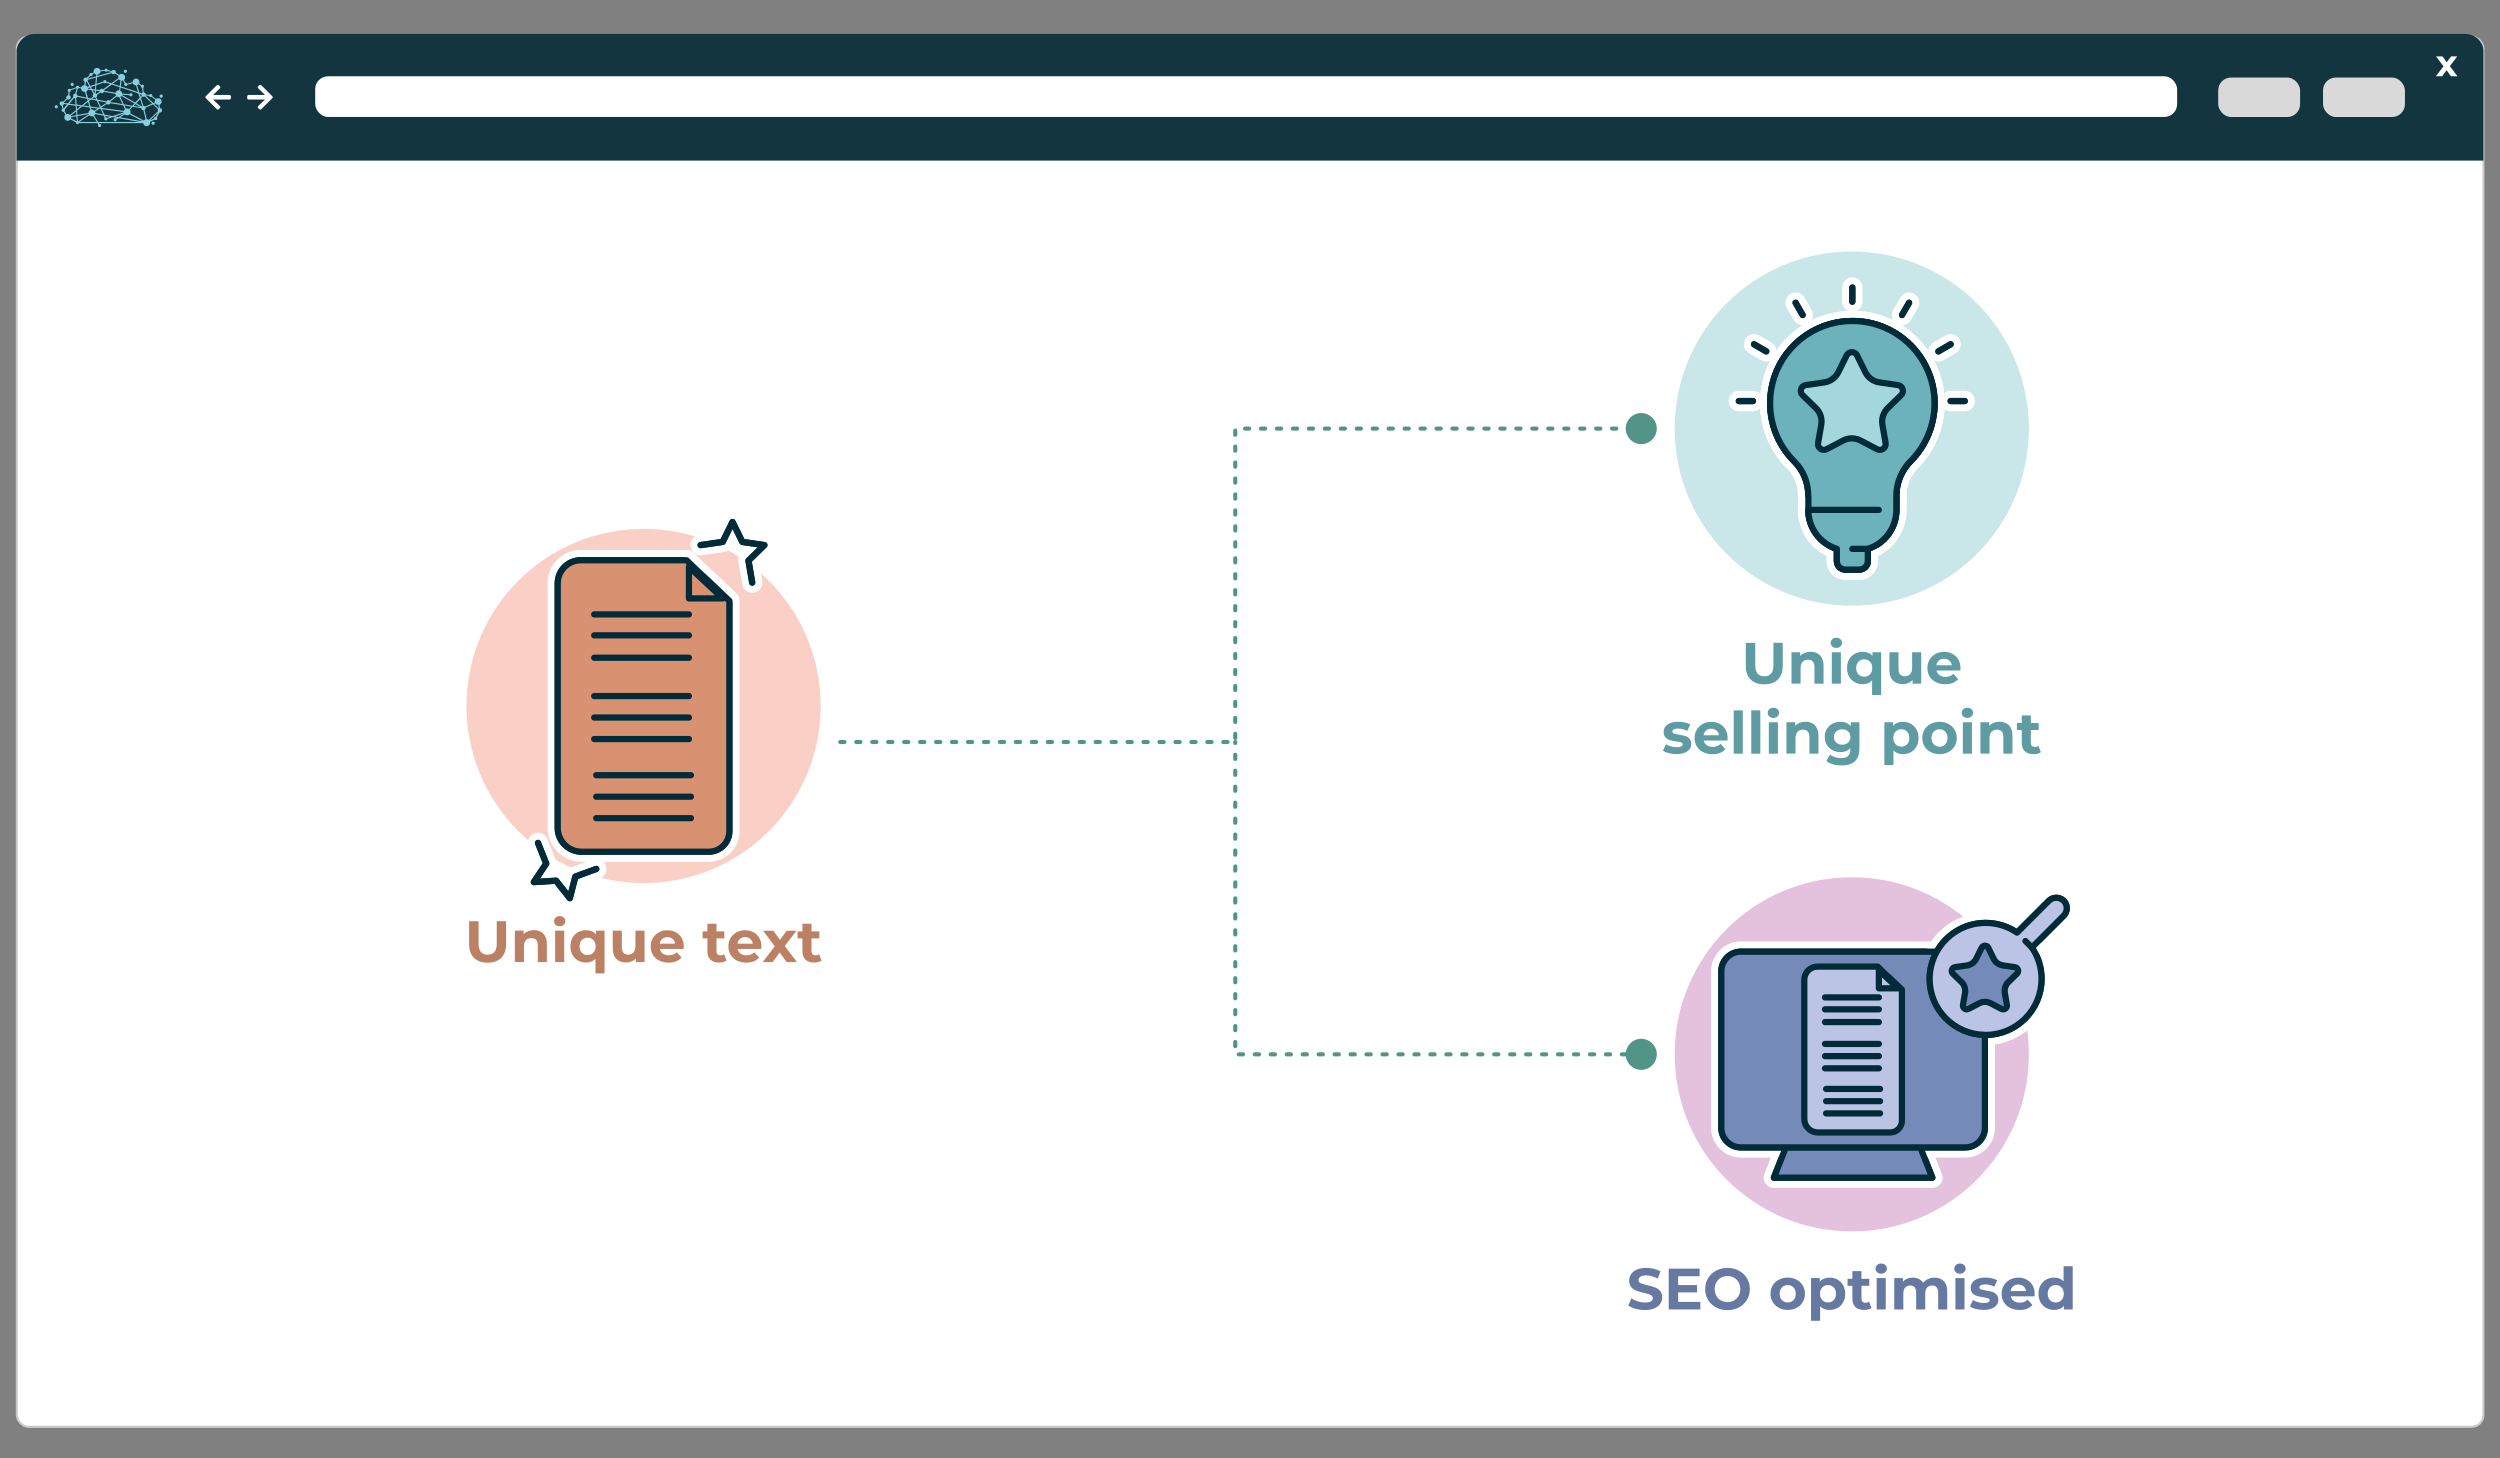 <?xml version="1.0" encoding="UTF-8"?><svg xmlns="http://www.w3.org/2000/svg" viewBox="0 0 600 350"><rect x="0" y="0" width="600" height="350" fill="#808080" stroke="none"/><defs><style>.cls-1,.cls-2,.cls-3,.cls-4,.cls-5,.cls-6,.cls-7,.cls-8,.cls-9,.cls-10,.cls-11,.cls-12,.cls-13{stroke-linecap:round;stroke-linejoin:round;}.cls-1,.cls-4,.cls-5,.cls-7,.cls-8,.cls-9,.cls-12,.cls-13{stroke:#022b39;stroke-width:1.5px;}.cls-1,.cls-6,.cls-14{fill:#d5839d;}.cls-15,.cls-16{fill:#fff;}.cls-2,.cls-3,.cls-6,.cls-11{stroke:#fff;stroke-width:1.7px;}.cls-2,.cls-7{fill:#5faa99;}.cls-3,.cls-17,.cls-12{fill:#748ab8;}.cls-18{fill:#13353f;}.cls-19{fill:#5e9ba3;}.cls-20{fill:#fddda8;}.cls-4{fill:#6bb2ba;}.cls-5,.cls-21{fill:#bcc4e5;}.cls-16{stroke:#cccbcb;stroke-miterlimit:10;stroke-width:.5px;}.cls-22{fill:#667aa1;}.cls-23{fill:#529586;}.cls-24{fill:#88cedc;}.cls-25{fill:#e4c2dd;}.cls-8{fill:#d89171;}.cls-26{fill:#f9cfc6;}.cls-9{fill:#a3d7dd;}.cls-27,.cls-11{fill:#e0bb6e;}.cls-10{stroke:#529586;stroke-dasharray:0 0 1 2.83;stroke-width:.99px;}.cls-10,.cls-13{fill:none;}.cls-28{fill:#bc8064;}.cls-29{fill:#022b39;}.cls-30{fill:#d9d9d9;}.cls-31{fill:#c9e6e9;}</style></defs><g id="Ebene_3"><rect class="cls-16" x="4.03" y="8.79" width="591.99" height="333.64" rx="2.83" ry="2.83"/><path class="cls-18" d="m596.02,38.54V11.97c-.16-2.03-1.97-3.82-4.4-3.82H8.38c-3.02,0-4.4,2.68-4.4,3.93v26.46h592.04Z"/><rect class="cls-15" x="75.65" y="18.31" width="446.86" height="9.76" rx="3.07" ry="3.07"/><rect class="cls-30" x="557.53" y="18.61" width="19.65" height="9.47" rx="3.07" ry="3.07"/><rect class="cls-30" x="532.37" y="18.61" width="19.65" height="9.47" rx="3.07" ry="3.07"/><path class="cls-15" d="m588.23,18.31l-1.05-1.46-1.08,1.46h-1.51l1.84-2.4-1.77-2.37h1.55l1.01,1.39,1.04-1.39h1.47l-1.77,2.33,1.84,2.44h-1.57Z"/><path class="cls-15" d="m63.58,23.89c-.12,0-.19,0-.25,0-1.19,0-2.38,0-3.57,0-.33,0-.44-.11-.44-.44,0-.04,0-.09,0-.13,0-.45.08-.53.54-.53,1.16,0,2.32,0,3.48,0,.06,0,.13,0,.23,0-.05-.07-.08-.1-.11-.14-.48-.47-.97-.93-1.45-1.4-.23-.22-.23-.36,0-.58.43-.43.48-.43.92,0,.79.79,1.58,1.58,2.37,2.37.21.21.22.36,0,.57-.85.85-1.7,1.7-2.55,2.55-.19.19-.35.19-.55,0-.07-.07-.14-.13-.21-.2-.19-.19-.19-.35,0-.53.48-.47.97-.93,1.45-1.4.04-.04.08-.08.16-.16Z"/><path class="cls-15" d="m51.16,23.89c.12,0,.19,0,.25,0,1.19,0,2.38,0,3.57,0,.33,0,.44-.11.44-.44,0-.04,0-.09,0-.13,0-.45-.08-.53-.54-.53-1.16,0-2.32,0-3.48,0-.06,0-.13,0-.23,0,.05-.07.08-.1.11-.14.48-.47.97-.93,1.45-1.4.23-.22.23-.36,0-.58-.43-.43-.48-.43-.92,0-.79.79-1.58,1.58-2.37,2.37-.21.21-.22.36,0,.57.85.85,1.7,1.7,2.55,2.55.19.19.35.19.55,0,.07-.07.14-.13.21-.2.19-.19.19-.35,0-.53-.48-.47-.97-.93-1.45-1.4-.04-.04-.08-.08-.16-.16Z"/><path class="cls-24" d="m37.15,29.56c0-.22-.17-.39-.39-.39s-.39.17-.39.39c0,.21.17.39.39.39s.39-.17.39-.39m1.15-6.49c0,.22.17.39.39.39s.39-.17.39-.39c0-.22-.17-.39-.39-.39s-.39.17-.39.39m-8.6-5.95c0,.22.17.39.39.39s.39-.17.39-.39c0-.22-.17-.39-.39-.39s-.39.17-.39.39m-12.76,3.13c0,.22.17.39.39.39s.39-.17.39-.39-.17-.39-.39-.39-.39.17-.39.39m-1.86,5.03c.14-.07.24-.19.28-.33l.73.1-.82,1s-.03,0-.05-.01l-.14-.75m1.07-1.48c.08.05.19.09.29.09.3,0,.54-.24.54-.54,0-.23-.14-.42-.34-.5l.1-.84s.09-.03.13-.06c.1-.08.16-.19.16-.31l1.3-.48s.04.04.06.06l-.33,1.24s0,0,0,0c-.3,0-.54.24-.54.54,0,.09.02.17.06.24l-1.29,1.57-.92-.12s-.03-.09-.05-.13l.83-.75Zm2.51-2.51c.12-.01.22-.07.29-.18l.49.09s0,.01,0,.02c0,.46.37.83.83.83.03,0,.07,0,.1,0l.4,1.33-2.17-.42c-.01-.18-.12-.34-.27-.43l.33-1.24Zm1.97-1.67c.07,0,.13-.03.19-.05l.6,1.12-.43.14c-.1-.19-.27-.34-.48-.4l.12-.81Zm.4-.24c.05-.08.08-.17.09-.26l1.91-.53-.16,1.62-1.19.4-.65-1.22m.65-1.18s.11.04.16.04c.21,0,.39-.17.39-.39,0-.02,0-.03,0-.05l.42-.23c.11.15.27.25.45.3l-.04.43-1.99.55s-.01-.03-.02-.04l.64-.61Zm3.19,1.63c.07.09.18.14.3.14s.23-.06.3-.14l.99.33-1.69,1.23c-.09-.08-.21-.12-.34-.12-.22,0-.42.14-.5.33l-.91-.13.1-1.06,1.74-.58Zm-1.56-1.32l3.51-.97c.09.16.27.27.46.27.14,0,.28-.06.37-.15l.79.52c-.04.1-.07.21-.07.33,0,.08.01.16.03.23l-1.68,1.22-1.17-.39c0-.21-.18-.37-.39-.37s-.38.17-.39.37l-1.63.54.16-1.6Zm.06-.62c.41-.04.74-.37.75-.79l1.01-.11c.06.13.2.21.35.21.13,0,.25-.07.32-.17l.94.22s0,.01,0,.02c0,0,0,0,0,0l-3.41.94.03-.33Zm5.16,1.1c.1.14.24.24.4.3l-.22,1.33-1.67-.55,1.48-1.08m4.67,3.41l.32,1.05-1.09,1.14-3.17-1.83s.01-.04.02-.06l1.77.13c.05.16.2.28.37.28.22,0,.39-.17.39-.39,0-.22-.17-.39-.39-.39-.16,0-.29.09-.35.23l-1.75-.13c-.01-.32-.21-.6-.49-.73l.12-.72,4.26,1.42Zm-3.99-3.07c.1,0,.19-.02.28-.05l.41.7c-.07.07-.11.17-.11.27s.17.39.39.39c.2,0,.36-.15.39-.34l1.32-.35c.12.3.41.51.75.51l.48,1.61-4.12-1.37.22-1.38Zm3.69,1.1c.13-.04.25-.12.35-.22l.55.38s0,.05,0,.08c0,.18.13.34.3.38l.15,1.13c-.09.04-.17.11-.22.19l-.58-.19-.53-1.75m1.29,2.71c.08.04.17.07.26.07.1,0,.2-.03.28-.08l1.76,1.7-1.67.73c-.1-.12-.25-.21-.42-.21,0,0-.01,0-.02,0l-.55-1.83.36-.38m.73-.21s.01-.03.02-.04l.84.1c.04.17.19.3.38.3.07,0,.14-.02.2-.06l.88.69c-.07.12-.11.26-.11.41,0,.07.01.14.03.21l-.4.17-1.84-1.78m2.36,1.86c.15.22.4.37.69.37,0,0,.01,0,.02,0l.13.79s-.03.01-.04.02l-1.09-1.05.3-.13m.11,3.2s-.03,0-.05,0c-.22,0-.39.17-.39.39,0,.01,0,.02,0,.03l-.99.47,1.93-1.83-.5.95Zm-1.7.76c-.14-.11-.31-.18-.49-.18l-.54-2.21c.17-.09.28-.27.28-.47,0-.03,0-.05,0-.08l1.78-.77,1.17,1.13c-.04.08-.07.17-.07.26,0,.09.02.18.07.26l-2.19,2.07Zm-.77-.15c-.17.05-.31.16-.42.3l-3.27-1.71c.06-.11.09-.24.09-.37,0-.19-.06-.36-.17-.49l.68-.71,2.03.33c.03.27.25.48.53.49l.53,2.18m-6.11-.48l1.14-.68c.14.12.33.2.54.2.22,0,.42-.09.57-.23l3.17,1.66-5.42-.95Zm-5.29,1.1l-.95-1.52c.1-.09.18-.21.23-.34l2.06.36.24.51c-.13.13-.15.35-.03.5.13.17.37.21.54.08.1-.07.15-.18.16-.3l1.27-.42,1.01.18-.2.12c-.07-.05-.15-.08-.24-.08-.22,0-.39.17-.39.39,0,.22.17.39.39.39s.39-.17.39-.39c0-.02,0-.05,0-.07l.47-.28,5.04.88h-9.98Zm-4.5,0l2.4-1.58c.15.16.37.26.61.26.11,0,.22-.02.31-.06l.86,1.38h-4.18Zm-.23-.18s-.08-.05-.12-.06l-.09-1.16,2.67-.47s.01.04.02.06l-2.48,1.63Zm-.23-1.49l-.08-1.06,1.22-.97,1.79.24.17.58c-.27.14-.46.42-.46.74,0,0,0,0,0,0l-2.64.47Zm-.17-2.2l.93.12-.87.69-.06-.81Zm.01,3.65s-.05.02-.07.04c0,0,0,0,0,0l-1.33-.69c.03-.08.04-.17.04-.26,0,0,0,0,0,0l1.27-.22.09,1.13m2.61-4.86l-1.38,1.09-1.26-.17-.12-1.58c.14-.05.25-.15.31-.27l2.31.45.14.48Zm1.75-2.72l-.67-.09-.26-.49,1.03-.34-.09.92Zm-.51.21l.49.07-.06.65s-.03,0-.04,0l-.39-.72Zm.8,2.18l-.93-.18.37-.29c.08.05.18.08.28.08.03,0,.07,0,.1,0l.19.4Zm.08-1.33c-.05-.05-.11-.08-.18-.11l.06-.64.9.13s.01.07.02.1l-.81.52Zm4.55.01c0,.16.06.3.14.43l-1.5,1.17c-.09-.07-.2-.11-.33-.11-.21,0-.4.12-.48.3l-2.13-.41-.27-.58c.12-.1.19-.25.19-.41,0-.06,0-.11-.03-.17l.81-.52c.1.09.22.14.36.14.22,0,.4-.13.49-.32l2.74.47Zm.89-.86s-.05,0-.07,0c-.37,0-.69.25-.79.59l-2.73-.47c0-.05-.02-.1-.03-.15l1.85-1.34,1.9.63-.12.74Zm.82,3.3l-2.86-.46c0-.06-.02-.11-.04-.16l1.52-1.19c.14.1.31.16.49.16.03,0,.07,0,.1,0l.79,1.65Zm.47.35l1.65.27-.55.57c-.13-.09-.29-.14-.46-.14-.1,0-.2.02-.28.05l-.36-.75Zm.12.89c-.12.1-.22.24-.27.4l-5.4-.71-.03-.06,1.35-.88c.1.09.22.14.36.14.22,0,.41-.13.49-.32l3.05.5.45.94m-.21,1.02s.01.02.02.03l-1.37.83-.81-.14,2.17-.71Zm-6.34-1.18l-.78.5c-.15-.16-.37-.27-.61-.27-.04,0-.07,0-.1,0l-.14-.46,1.63.22Zm.1-1.84l1.93.37s.01.09.03.13l-1.32.85-.64-1.36Zm-2.19.07l.5-.39,1.36.26.74,1.58-.15.09-2.07-.27-.38-1.27Zm-.16-.52l.3.06-.23.18-.07-.24Zm.24,1.75l-1.4-.19,1.09-.86.31,1.04Zm1.45,1.61c0-.12-.02-.23-.07-.33l1.05-.68.28.04.61,1.3-1.87-.33s0,0,0,0m3.61.91l-.78.26c-.08-.1-.21-.15-.33-.14l-.16-.33,1.27.22Zm-1.41-.52l-.62-1.32,5.23.69s0,.06,0,.09l-2.66.87-1.97-.34Zm6.68-2.15l-2.03-.33-.85-1.79c.1-.05.19-.12.26-.21l3.11,1.8-.5.52Zm1.95.32l-1.62-.26.41-.43,1.2.7Zm-.07-1.88l.51,1.68s-.07.05-.1.08l-1.34-.78.94-.98Zm.3-1.08c0,.1.03.2.08.28l-.26.27-.22-.71.39.13s0,.02,0,.03m-12.82-1.47s0-.07,0-.1l.47-.16.19.35-.65-.09m.81.39l.48.9c-.11.1-.17.24-.17.39,0,.09.02.18.07.26l-.53.42-.67-.13-.44-1.47c.2-.1.35-.28.42-.49l.85.12Zm-4.91,6.24s-.03-.08-.05-.12l1.28-1.01.07.9-1.3.23m-.38-2.99l1.15-1.41c.06.04.13.07.2.08l.12,1.52-1.47-.19Zm.15,2.65c-.15-.13-.34-.21-.55-.21-.11,0-.22.02-.31.06l-.43-.7c.08-.12.09-.28.02-.41l.93-1.13,1.7.22.08,1.05-1.43,1.12Zm-2.46-2.69c0,.28.22.52.5.54l.14.74s-.03.02-.04.03c-.17.13-.21.37-.08.54.1.13.26.18.41.15l.43.69c-.17.15-.28.37-.28.62,0,.46.37.83.83.83.27,0,.51-.13.66-.33l1.31.68c-.02.1,0,.21.07.3.13.17.37.21.54.08.06-.05.11-.11.13-.18h4.44s.2.33.2.33c-.1.13-.11.33,0,.47.13.17.37.21.54.08.17-.13.21-.37.08-.54-.09-.13-.25-.18-.39-.15l-.11-.18h10.65c.05.41.4.73.82.73.46,0,.83-.37.83-.83,0-.08-.01-.15-.03-.22l1.11-.52c.07.07.17.11.27.11.22,0,.39-.17.39-.39,0-.1-.04-.19-.1-.26l.62-1.16s.06,0,.09,0c.3,0,.54-.24.54-.54,0-.29-.22-.52-.51-.54l-.13-.79c.31-.12.54-.42.54-.77,0-.46-.37-.83-.83-.83-.21,0-.4.08-.55.21l-.89-.69s.02-.08.02-.12c0-.22-.17-.39-.39-.39-.15,0-.28.08-.35.21l-.83-.1c-.02-.26-.23-.47-.49-.49l-.14-1.12c.12-.07.21-.2.21-.34,0-.22-.17-.39-.39-.39-.09,0-.17.03-.23.08l-.54-.38c.05-.1.07-.22.07-.34,0-.46-.37-.83-.83-.83s-.83.37-.83.83c0,.01,0,.03,0,.04l-1.32.35c-.07-.1-.19-.17-.32-.17,0,0-.02,0-.03,0l-.42-.72c.19-.15.3-.38.3-.64,0-.46-.37-.83-.83-.83-.24,0-.46.1-.61.27l-.79-.52s.02-.1.02-.15c0-.3-.24-.54-.54-.54-.19,0-.36.1-.46.26l-.96-.22c-.02-.19-.19-.34-.39-.34-.18,0-.33.12-.38.29l-1.01.11c-.1-.34-.42-.59-.79-.59-.46,0-.83.37-.83.83,0,.09.02.18.04.26l-.42.23c-.07-.06-.16-.1-.26-.1-.22,0-.39.17-.39.39,0,.06.01.11.03.16l-.64.61c-.08-.04-.17-.07-.26-.07-.3,0-.54.24-.54.54,0,.22.13.41.32.49l-.12.82c-.34.01-.63.23-.75.53l-.48-.09c-.02-.12-.09-.23-.21-.29-.19-.1-.43-.02-.52.18-.03.06-.04.12-.04.18l-1.3.48c-.13-.15-.36-.18-.53-.06-.17.13-.21.37-.08.54.04.05.08.09.14.12l-.1.84c-.26.04-.46.26-.46.53,0,.09.02.17.06.25l-.83.75c-.08-.06-.19-.09-.29-.09-.3,0-.54.24-.54.54m-1,.46c-.17.13-.21.37-.08.54.13.17.37.21.54.08.17-.13.21-.37.08-.54-.13-.17-.37-.21-.54-.08"/></g><g id="Ebene_2"><g><polyline class="cls-10" points="201.68 178.08 296.46 178.08 296.46 102.86 394.08 102.86"/><path class="cls-23" d="m393.9,106.59c2.06,0,3.73-1.67,3.73-3.73s-1.67-3.73-3.73-3.73-3.73,1.67-3.73,3.73,1.67,3.73,3.73,3.73Z"/></g><g><path class="cls-28" d="m113.76,229.9c-.78-.77-1.17-1.88-1.17-3.32v-5.49h2.27v5.4c0,1.75.73,2.63,2.18,2.63.71,0,1.25-.21,1.62-.64s.56-1.09.56-2v-5.4h2.24v5.49c0,1.44-.39,2.54-1.17,3.32-.78.78-1.87,1.16-3.27,1.16s-2.49-.39-3.27-1.16Z"/><path class="cls-28" d="m130.39,224.09c.57.56.86,1.39.86,2.49v4.31h-2.18v-3.98c0-.6-.13-1.04-.39-1.34-.26-.29-.64-.44-1.13-.44-.55,0-.99.17-1.32.51-.33.34-.49.85-.49,1.52v3.72h-2.18v-7.53h2.09v.88c.29-.32.65-.56,1.08-.74.43-.17.9-.26,1.41-.26.93,0,1.69.28,2.26.84Z"/><path class="cls-28" d="m133.34,221.96c-.25-.23-.38-.52-.38-.87s.13-.63.38-.87.58-.35.98-.35.73.11.98.34.38.5.38.84c0,.36-.13.67-.38.9-.25.24-.58.36-.98.36s-.73-.12-.98-.35Zm-.11,1.4h2.18v7.53h-2.18v-7.53Z"/><path class="cls-28" d="m145.09,223.36v10.25h-2.18v-3.51c-.54.61-1.29.91-2.25.91-.71,0-1.35-.16-1.92-.48s-1.02-.77-1.35-1.36c-.33-.59-.49-1.27-.49-2.04s.16-1.46.49-2.04c.33-.59.78-1.04,1.35-1.36s1.22-.48,1.92-.48c1.03,0,1.81.33,2.35.98v-.87h2.09Zm-2.69,5.29c.36-.38.55-.88.55-1.52s-.18-1.14-.55-1.52c-.36-.38-.82-.57-1.37-.57s-1.02.19-1.39.57-.55.88-.55,1.52.18,1.14.55,1.52.83.57,1.39.57,1.01-.19,1.37-.57Z"/><path class="cls-28" d="m154.69,223.36v7.53h-2.07v-.9c-.29.33-.63.58-1.04.75-.4.17-.83.26-1.3.26-.99,0-1.77-.28-2.35-.85-.58-.57-.87-1.41-.87-2.53v-4.26h2.18v3.93c0,1.21.51,1.82,1.53,1.82.52,0,.94-.17,1.26-.51.32-.34.48-.85.48-1.52v-3.72h2.18Z"/><path class="cls-28" d="m164.06,227.75h-5.7c.1.47.35.83.73,1.11.38.27.86.41,1.43.41.39,0,.74-.06,1.04-.17.3-.12.59-.3.85-.55l1.16,1.26c-.71.81-1.75,1.22-3.11,1.22-.85,0-1.6-.17-2.25-.5-.65-.33-1.16-.79-1.51-1.38s-.53-1.25-.53-2,.17-1.4.52-2c.35-.59.83-1.05,1.44-1.39s1.29-.5,2.05-.5,1.4.16,2,.48,1.07.77,1.41,1.37.51,1.28.51,2.07c0,.03-.01.22-.04.59Zm-5.11-2.42c-.34.28-.54.66-.62,1.15h3.71c-.08-.48-.28-.86-.62-1.14-.34-.29-.75-.43-1.23-.43s-.91.14-1.25.42Z"/><path class="cls-28" d="m174.37,230.53c-.21.16-.48.28-.79.36s-.64.12-.99.12c-.9,0-1.59-.23-2.08-.69-.49-.46-.73-1.13-.73-2.02v-3.09h-1.16v-1.68h1.16v-1.83h2.18v1.83h1.88v1.68h-1.88v3.07c0,.32.08.56.25.74s.39.26.69.26c.34,0,.64-.09.88-.28l.59,1.54Z"/><path class="cls-28" d="m182.7,227.75h-5.7c.1.47.35.83.73,1.11.38.27.86.41,1.43.41.39,0,.74-.06,1.04-.17.3-.12.59-.3.85-.55l1.16,1.26c-.71.81-1.75,1.22-3.11,1.22-.85,0-1.6-.17-2.25-.5-.65-.33-1.16-.79-1.51-1.38s-.53-1.25-.53-2,.17-1.4.52-2c.35-.59.83-1.05,1.44-1.39s1.29-.5,2.05-.5,1.4.16,2,.48,1.07.77,1.41,1.37.51,1.28.51,2.07c0,.03-.01.22-.04.59Zm-5.11-2.42c-.34.28-.54.66-.62,1.15h3.71c-.08-.48-.28-.86-.62-1.14-.34-.29-.75-.43-1.23-.43s-.91.14-1.25.42Z"/><path class="cls-28" d="m188.78,230.9l-1.65-2.31-1.71,2.31h-2.38l2.9-3.79-2.8-3.74h2.45l1.6,2.2,1.64-2.2h2.32l-2.8,3.68,2.91,3.85h-2.48Z"/><path class="cls-28" d="m197.18,230.53c-.21.16-.48.28-.79.36-.31.08-.64.12-.99.12-.9,0-1.59-.23-2.08-.69-.49-.46-.74-1.13-.74-2.02v-3.09h-1.16v-1.68h1.16v-1.83h2.18v1.83h1.88v1.68h-1.88v3.07c0,.32.08.56.25.74.16.17.39.26.69.26.35,0,.64-.09.88-.28l.59,1.54Z"/></g><circle class="cls-26" cx="154.46" cy="169.43" r="42.5"/><g><path class="cls-19" d="m420.16,163.09c-.78-.77-1.17-1.88-1.17-3.32v-5.49h2.27v5.4c0,1.75.73,2.63,2.18,2.63.71,0,1.25-.21,1.62-.64.37-.42.56-1.09.56-2v-5.4h2.24v5.49c0,1.44-.39,2.54-1.17,3.32-.78.78-1.87,1.16-3.27,1.16s-2.49-.39-3.27-1.16Z"/><path class="cls-19" d="m436.79,157.28c.57.56.86,1.39.86,2.49v4.31h-2.18v-3.98c0-.6-.13-1.04-.39-1.34-.26-.29-.64-.44-1.13-.44-.55,0-.99.17-1.32.51-.33.34-.49.85-.49,1.52v3.72h-2.18v-7.53h2.09v.88c.29-.32.65-.56,1.08-.74.43-.17.9-.26,1.41-.26.93,0,1.69.28,2.26.84Z"/><path class="cls-19" d="m439.74,155.15c-.25-.23-.38-.52-.38-.87s.13-.63.38-.87.58-.35.98-.35.73.11.98.34c.25.22.38.5.38.84,0,.36-.13.67-.38.9s-.58.36-.98.36-.73-.12-.98-.35Zm-.11,1.4h2.18v7.53h-2.18v-7.53Z"/><path class="cls-19" d="m451.48,156.55v10.25h-2.18v-3.51c-.54.61-1.29.91-2.25.91-.71,0-1.35-.16-1.92-.48-.57-.32-1.02-.77-1.35-1.36-.33-.59-.49-1.27-.49-2.04s.16-1.46.49-2.04c.33-.59.78-1.04,1.35-1.36.57-.32,1.21-.48,1.92-.48,1.03,0,1.81.33,2.35.98v-.87h2.09Zm-2.69,5.29c.36-.38.55-.88.55-1.52s-.18-1.14-.55-1.52-.82-.57-1.37-.57-1.02.19-1.39.57c-.36.38-.55.88-.55,1.52s.18,1.14.55,1.52c.36.38.83.57,1.39.57s1.01-.19,1.37-.57Z"/><path class="cls-19" d="m461.09,156.55v7.53h-2.07v-.9c-.29.33-.63.58-1.04.75-.4.17-.83.26-1.3.26-.99,0-1.77-.28-2.35-.85-.58-.57-.87-1.41-.87-2.53v-4.26h2.18v3.93c0,1.21.51,1.82,1.53,1.82.52,0,.94-.17,1.26-.51.32-.34.48-.85.48-1.52v-3.72h2.18Z"/><path class="cls-19" d="m470.46,160.93h-5.7c.1.47.34.83.73,1.11.38.27.86.41,1.43.41.39,0,.74-.06,1.04-.17.3-.12.58-.3.85-.55l1.16,1.26c-.71.81-1.75,1.22-3.11,1.22-.85,0-1.6-.17-2.25-.5s-1.16-.79-1.51-1.38c-.36-.59-.53-1.25-.53-2s.17-1.4.53-2c.35-.59.83-1.05,1.44-1.39s1.29-.5,2.05-.5,1.41.16,2,.48c.6.32,1.07.77,1.41,1.37s.51,1.28.51,2.07c0,.03-.01.22-.04.59Zm-5.11-2.42c-.34.28-.54.66-.62,1.15h3.71c-.07-.48-.28-.86-.62-1.14-.34-.29-.75-.43-1.23-.43s-.91.14-1.25.42Z"/><path class="cls-19" d="m400.52,180.76c-.6-.15-1.07-.35-1.43-.58l.73-1.57c.34.21.74.39,1.22.52.48.14.94.2,1.4.2.92,0,1.39-.23,1.39-.69,0-.21-.13-.37-.38-.46-.25-.09-.64-.17-1.16-.24-.62-.09-1.12-.2-1.53-.32-.4-.12-.75-.34-1.04-.64-.29-.31-.44-.75-.44-1.32,0-.48.14-.9.41-1.27s.68-.66,1.2-.86c.53-.21,1.15-.31,1.87-.31.53,0,1.06.06,1.59.17.53.12.96.28,1.31.48l-.73,1.55c-.66-.37-1.39-.56-2.17-.56-.47,0-.82.07-1.05.2s-.35.3-.35.5c0,.23.13.4.38.49.25.09.65.18,1.2.27.62.1,1.12.21,1.51.33.39.12.73.33,1.02.64.29.31.43.74.43,1.29,0,.47-.14.88-.42,1.25-.28.36-.69.65-1.23.85-.54.2-1.17.3-1.91.3-.62,0-1.24-.08-1.83-.23Z"/><path class="cls-19" d="m414.59,177.73h-5.7c.1.47.35.83.73,1.11.38.27.86.41,1.43.41.39,0,.74-.06,1.04-.17.3-.12.59-.3.85-.55l1.16,1.26c-.71.81-1.75,1.22-3.11,1.22-.85,0-1.6-.17-2.25-.5-.65-.33-1.16-.79-1.51-1.38s-.53-1.25-.53-2,.17-1.4.52-2c.35-.59.83-1.05,1.44-1.39s1.29-.5,2.05-.5,1.4.16,2,.48,1.07.77,1.41,1.37.51,1.28.51,2.07c0,.03-.01.22-.04.59Zm-5.11-2.42c-.34.28-.54.66-.62,1.15h3.71c-.08-.48-.28-.86-.62-1.14-.34-.29-.75-.43-1.23-.43s-.91.14-1.25.42Z"/><path class="cls-19" d="m416.09,170.49h2.18v10.39h-2.18v-10.39Z"/><path class="cls-19" d="m420.3,170.49h2.18v10.39h-2.18v-10.39Z"/><path class="cls-19" d="m424.63,171.95c-.25-.23-.38-.52-.38-.87s.13-.63.38-.87.58-.35.98-.35.73.11.98.34.38.5.38.84c0,.36-.13.67-.38.9-.25.24-.58.36-.98.36s-.73-.12-.98-.35Zm-.11,1.4h2.18v7.53h-2.18v-7.53Z"/><path class="cls-19" d="m435.57,174.08c.57.56.86,1.39.86,2.49v4.31h-2.18v-3.98c0-.6-.13-1.04-.39-1.34-.26-.29-.64-.44-1.13-.44-.55,0-.99.17-1.32.51-.33.34-.49.85-.49,1.52v3.72h-2.18v-7.53h2.09v.88c.29-.32.65-.56,1.08-.74.43-.17.9-.26,1.41-.26.93,0,1.69.28,2.26.84Z"/><path class="cls-19" d="m446.26,173.35v6.27c0,1.38-.36,2.41-1.08,3.08-.72.67-1.77,1.01-3.15,1.01-.73,0-1.42-.09-2.07-.27-.65-.18-1.19-.43-1.62-.77l.87-1.57c.32.26.72.47,1.2.62.49.15.97.23,1.46.23.76,0,1.31-.17,1.67-.51s.54-.86.54-1.55v-.32c-.57.62-1.36.94-2.38.94-.69,0-1.32-.15-1.9-.46-.57-.3-1.03-.73-1.36-1.28s-.5-1.19-.5-1.9.17-1.35.5-1.9c.34-.55.79-.98,1.36-1.28.57-.3,1.21-.46,1.9-.46,1.09,0,1.92.36,2.49,1.08v-.97h2.07Zm-2.71,4.87c.37-.34.55-.79.55-1.34s-.18-1-.55-1.34c-.37-.34-.84-.51-1.42-.51s-1.05.17-1.43.51-.56.79-.56,1.34.19,1,.56,1.34.85.51,1.43.51,1.05-.17,1.42-.51Z"/><path class="cls-19" d="m458.61,173.72c.57.32,1.02.78,1.35,1.36s.49,1.26.49,2.04-.16,1.45-.49,2.04-.78,1.04-1.35,1.36c-.57.32-1.21.48-1.91.48-.96,0-1.72-.3-2.27-.91v3.51h-2.18v-10.25h2.09v.87c.54-.65,1.33-.98,2.37-.98.7,0,1.34.16,1.91.48Zm-.91,4.91c.36-.38.54-.88.54-1.52s-.18-1.14-.54-1.52-.82-.57-1.38-.57-1.02.19-1.38.57c-.36.38-.54.88-.54,1.52s.18,1.14.54,1.52c.36.38.82.57,1.38.57s1.02-.19,1.38-.57Z"/><path class="cls-19" d="m463.36,180.5c-.63-.33-1.12-.79-1.48-1.38s-.53-1.25-.53-2,.18-1.41.53-2,.85-1.05,1.48-1.38,1.34-.5,2.13-.5,1.5.17,2.13.5,1.12.79,1.47,1.38.53,1.25.53,2-.18,1.41-.53,2-.84,1.05-1.47,1.38-1.33.5-2.13.5-1.5-.17-2.13-.5Zm3.51-1.86c.36-.38.54-.88.54-1.52s-.18-1.14-.54-1.52-.82-.57-1.38-.57-1.02.19-1.39.57c-.36.38-.55.88-.55,1.52s.18,1.14.55,1.52c.36.38.83.57,1.39.57s1.02-.19,1.38-.57Z"/><path class="cls-19" d="m471.19,171.95c-.25-.23-.38-.52-.38-.87s.13-.63.38-.87.58-.35.98-.35.73.11.98.34.38.5.38.84c0,.36-.13.67-.38.9-.25.24-.58.36-.98.36s-.73-.12-.98-.35Zm-.11,1.4h2.18v7.53h-2.18v-7.53Z"/><path class="cls-19" d="m482.13,174.08c.57.56.86,1.39.86,2.49v4.31h-2.18v-3.98c0-.6-.13-1.04-.39-1.34-.26-.29-.64-.44-1.13-.44-.55,0-.99.17-1.32.51-.33.34-.49.85-.49,1.52v3.72h-2.18v-7.53h2.09v.88c.29-.32.65-.56,1.08-.74.43-.17.9-.26,1.41-.26.93,0,1.69.28,2.26.84Z"/><path class="cls-19" d="m489.82,180.52c-.21.16-.48.28-.79.36-.31.08-.64.12-.99.12-.9,0-1.59-.23-2.08-.69-.49-.46-.74-1.13-.74-2.02v-3.09h-1.16v-1.68h1.16v-1.83h2.18v1.83h1.88v1.68h-1.88v3.07c0,.32.08.56.25.74.16.17.39.26.69.26.35,0,.64-.09.88-.28l.59,1.54Z"/></g><circle class="cls-31" cx="444.43" cy="102.86" r="42.5"/><g><path class="cls-22" d="m392.53,314.12c-.72-.21-1.3-.48-1.74-.82l.77-1.71c.42.31.92.55,1.5.74.58.19,1.16.28,1.74.28.64,0,1.12-.1,1.43-.29.31-.19.46-.45.46-.76,0-.23-.09-.43-.27-.58s-.42-.28-.7-.37c-.28-.09-.67-.2-1.15-.31-.75-.18-1.36-.35-1.83-.53-.48-.18-.88-.46-1.23-.85-.34-.39-.51-.91-.51-1.57,0-.57.15-1.08.46-1.55s.77-.83,1.39-1.1c.62-.27,1.38-.41,2.28-.41.62,0,1.24.07,1.83.22s1.12.36,1.57.64l-.7,1.72c-.91-.51-1.81-.77-2.72-.77-.63,0-1.1.1-1.41.31-.3.21-.46.48-.46.81s.17.59.53.75c.35.16.88.32,1.6.48.75.18,1.36.35,1.83.53.48.18.88.46,1.22.84s.51.9.51,1.55c0,.56-.16,1.07-.47,1.53-.31.46-.78.83-1.41,1.1-.63.27-1.39.41-2.28.41-.77,0-1.52-.11-2.25-.32Z"/><path class="cls-22" d="m408.08,312.45v1.82h-7.59v-9.8h7.41v1.82h-5.15v2.13h4.55v1.76h-4.55v2.27h5.33Z"/><path class="cls-22" d="m411.85,313.78c-.82-.44-1.46-1.04-1.92-1.81-.46-.77-.69-1.63-.69-2.6s.23-1.83.69-2.6c.46-.77,1.1-1.37,1.92-1.81.82-.44,1.73-.66,2.75-.66s1.93.22,2.74.66c.81.44,1.45,1.04,1.92,1.81.47.77.7,1.64.7,2.6s-.23,1.83-.7,2.6c-.47.77-1.11,1.38-1.92,1.81-.81.44-1.73.66-2.74.66s-1.93-.22-2.75-.66Zm4.32-1.67c.47-.27.83-.64,1.1-1.11.27-.48.4-1.02.4-1.62s-.13-1.15-.4-1.62c-.27-.48-.63-.85-1.1-1.11-.47-.27-.99-.4-1.57-.4s-1.1.13-1.57.4c-.47.27-.83.64-1.1,1.11-.27.48-.4,1.02-.4,1.62s.13,1.15.4,1.62c.27.48.63.85,1.1,1.11.47.27.99.4,1.57.4s1.1-.13,1.57-.4Z"/><path class="cls-22" d="m426.93,313.88c-.63-.33-1.12-.79-1.48-1.38-.35-.59-.53-1.25-.53-2s.18-1.41.53-2,.85-1.05,1.48-1.38c.63-.33,1.34-.5,2.13-.5s1.5.17,2.13.5c.62.33,1.12.79,1.47,1.38s.53,1.26.53,2-.18,1.41-.53,2c-.35.59-.84,1.05-1.47,1.38-.62.33-1.33.5-2.13.5s-1.5-.17-2.13-.5Zm3.51-1.86c.36-.38.54-.88.54-1.52s-.18-1.14-.54-1.52-.82-.57-1.38-.57-1.02.19-1.39.57c-.36.38-.55.88-.55,1.52s.18,1.14.55,1.52c.36.38.83.57,1.39.57s1.02-.19,1.38-.57Z"/><path class="cls-22" d="m441.01,307.11c.57.32,1.02.77,1.35,1.36.33.58.49,1.26.49,2.04s-.16,1.45-.49,2.04c-.33.58-.78,1.04-1.35,1.36s-1.21.48-1.91.48c-.96,0-1.72-.3-2.27-.91v3.51h-2.18v-10.25h2.09v.87c.54-.65,1.33-.98,2.37-.98.7,0,1.34.16,1.91.48Zm-.91,4.91c.36-.38.54-.88.54-1.52s-.18-1.14-.54-1.52-.82-.57-1.38-.57-1.02.19-1.38.57-.54.88-.54,1.52.18,1.14.54,1.52.82.57,1.38.57,1.02-.19,1.38-.57Z"/><path class="cls-22" d="m449.17,313.91c-.21.16-.48.28-.79.36-.31.08-.64.12-.99.12-.9,0-1.59-.23-2.08-.69s-.74-1.13-.74-2.02v-3.09h-1.16v-1.68h1.16v-1.83h2.18v1.83h1.88v1.68h-1.88v3.07c0,.32.08.56.25.74.16.17.39.26.69.26.35,0,.64-.09.88-.28l.59,1.54Z"/><path class="cls-22" d="m450.51,305.34c-.25-.23-.38-.52-.38-.87s.13-.63.38-.87.58-.35.98-.35.73.11.98.34c.25.22.38.5.38.84,0,.36-.13.67-.38.9-.25.24-.58.36-.98.36s-.73-.12-.98-.35Zm-.11,1.4h2.18v7.53h-2.18v-7.53Z"/><path class="cls-22" d="m466.51,307.46c.56.56.83,1.39.83,2.5v4.31h-2.18v-3.98c0-.6-.12-1.04-.37-1.34s-.6-.44-1.06-.44c-.51,0-.92.17-1.22.5-.3.33-.45.82-.45,1.48v3.78h-2.18v-3.98c0-1.18-.48-1.78-1.43-1.78-.5,0-.91.17-1.2.5-.3.33-.45.82-.45,1.48v3.78h-2.18v-7.53h2.09v.87c.28-.32.62-.56,1.03-.73.41-.17.85-.25,1.34-.25.53,0,1.01.11,1.44.32.43.21.78.52,1.04.92.31-.39.7-.7,1.17-.91.47-.21.99-.32,1.55-.32.94,0,1.69.28,2.25.83Z"/><path class="cls-22" d="m469.41,305.34c-.25-.23-.38-.52-.38-.87s.13-.63.38-.87.58-.35.98-.35.73.11.98.34c.25.22.38.5.38.84,0,.36-.13.67-.38.9-.25.24-.58.36-.98.36s-.73-.12-.98-.35Zm-.11,1.4h2.18v7.53h-2.18v-7.53Z"/><path class="cls-22" d="m474.21,314.15c-.6-.15-1.07-.35-1.43-.58l.73-1.57c.34.21.74.39,1.22.53.48.14.94.2,1.4.2.92,0,1.39-.23,1.39-.69,0-.21-.13-.37-.38-.46-.25-.09-.64-.17-1.16-.24-.62-.09-1.12-.2-1.53-.32s-.75-.34-1.04-.64c-.29-.31-.44-.75-.44-1.32,0-.48.14-.9.41-1.27.28-.37.68-.66,1.2-.86s1.15-.31,1.87-.31c.53,0,1.06.06,1.59.17.53.12.96.28,1.31.48l-.73,1.55c-.66-.37-1.39-.56-2.17-.56-.47,0-.82.07-1.05.2s-.35.3-.35.5c0,.23.13.4.38.49.25.09.65.18,1.2.27.62.1,1.12.21,1.51.33.39.12.73.33,1.02.64s.43.74.43,1.29c0,.47-.14.88-.42,1.25-.28.36-.69.65-1.23.85-.54.2-1.17.3-1.91.3-.62,0-1.24-.08-1.83-.23Z"/><path class="cls-22" d="m488.28,311.12h-5.7c.1.47.35.84.73,1.11s.86.41,1.43.41c.39,0,.74-.06,1.04-.17.3-.12.59-.3.85-.55l1.16,1.26c-.71.81-1.75,1.22-3.11,1.22-.85,0-1.6-.17-2.25-.5-.65-.33-1.16-.79-1.51-1.38-.35-.59-.53-1.25-.53-2s.17-1.4.52-2c.35-.59.83-1.05,1.44-1.39.61-.33,1.29-.5,2.05-.5s1.4.16,2,.48,1.07.77,1.41,1.36c.34.59.51,1.28.51,2.07,0,.03-.01.22-.04.59Zm-5.11-2.42c-.34.28-.54.66-.62,1.15h3.71c-.08-.48-.28-.86-.62-1.14-.34-.28-.75-.43-1.23-.43s-.91.14-1.25.42Z"/><path class="cls-22" d="m497.45,303.88v10.39h-2.09v-.87c-.54.65-1.33.98-2.35.98-.71,0-1.35-.16-1.93-.48-.57-.32-1.02-.77-1.35-1.36-.33-.59-.49-1.27-.49-2.04s.16-1.46.49-2.04c.33-.59.78-1.04,1.35-1.36.57-.32,1.22-.48,1.93-.48.96,0,1.71.3,2.25.91v-3.65h2.18Zm-2.69,8.14c.36-.38.55-.88.55-1.52s-.18-1.14-.55-1.52c-.36-.38-.82-.57-1.37-.57s-1.02.19-1.39.57c-.36.38-.55.88-.55,1.52s.18,1.14.55,1.52c.36.38.83.57,1.39.57s1.01-.19,1.37-.57Z"/></g><circle class="cls-25" cx="444.43" cy="253.04" r="42.5"/><g><polyline class="cls-10" points="394.08 253.04 296.46 253.04 296.46 178.08"/><path class="cls-23" d="m393.9,249.31c2.06,0,3.73,1.67,3.73,3.73s-1.67,3.73-3.73,3.73-3.73-1.67-3.73-3.73,1.67-3.73,3.73-3.73Z"/></g><g><g><g><g><g><path class="cls-14" d="m139.59,205.25c-3.62,0-6.57-2.95-6.57-6.57v-58.69c0-3.52,2.86-6.38,6.38-6.38h25.39c.22,0,.43.09.59.24l2.87,2.76c2.43,2.2,3.98,3.69,5.22,4.89.77.75,1.44,1.39,2.15,2.05.18.16.28.39.28.63v55.28c0,3.19-2.59,5.79-5.79,5.79h-30.53Z"/><path class="cls-15" d="m164.79,134.46l2.87,2.76c3.96,3.58,5.51,5.24,7.39,6.96v55.28c0,2.73-2.21,4.94-4.94,4.94h-30.53c-3.16,0-5.72-2.56-5.72-5.72v-58.69c0-3.06,2.48-5.53,5.53-5.53h25.39m0-1.7h-25.39c-3.99,0-7.23,3.24-7.23,7.23v58.69c0,4.09,3.33,7.42,7.42,7.42h30.53c3.66,0,6.64-2.98,6.64-6.64v-55.28c0-.48-.2-.93-.55-1.25-.7-.64-1.37-1.29-2.13-2.03-1.24-1.2-2.79-2.7-5.24-4.92l-2.85-2.74c-.32-.31-.74-.48-1.18-.48h0Z"/></g><g><path class="cls-29" d="m139.59,206c-4.03,0-7.32-3.28-7.32-7.32v-58.69c0-3.93,3.2-7.13,7.13-7.13h25.39c.42,0,.81.16,1.11.45l2.87,2.76c2.43,2.19,3.98,3.69,5.22,4.9.76.74,1.43,1.38,2.14,2.03.33.3.52.73.52,1.18v55.28c0,3.6-2.93,6.54-6.54,6.54h-30.53Zm-.18-69.94c-2.17,0-3.93,1.76-3.93,3.93v58.69c0,2.27,1.85,4.12,4.12,4.12h30.53c1.84,0,3.34-1.5,3.34-3.34v-54.58c-.53-.5-1.05-1-1.63-1.56-1.29-1.25-2.82-2.73-5.23-4.91l-2.44-2.35h-24.75Z"/><path class="cls-15" d="m164.79,133.71c.19,0,.38.08.52.21l2.87,2.76c2.44,2.2,3.98,3.69,5.22,4.89.77.75,1.44,1.39,2.15,2.05.16.14.24.34.24.55v55.28c0,3.13-2.55,5.69-5.69,5.69h-30.53c-3.57,0-6.47-2.9-6.47-6.47v-58.69c0-3.46,2.82-6.28,6.28-6.28h25.39m-25.21,69.94h30.53c2.31,0,4.19-1.88,4.19-4.19v-54.96c-.64-.59-1.25-1.18-1.94-1.85-1.23-1.19-2.76-2.68-5.2-4.88l-2.67-2.57h-25.09c-2.64,0-4.78,2.15-4.78,4.78v58.69c0,2.74,2.23,4.97,4.97,4.97m25.21-71.64h-25.39c-4.4,0-7.98,3.58-7.98,7.98v58.69c0,4.5,3.66,8.17,8.17,8.17h30.53c4.07,0,7.39-3.31,7.39-7.39v-55.28c0-.69-.29-1.34-.8-1.81-.71-.65-1.39-1.31-2.12-2.02-1.24-1.21-2.79-2.7-5.24-4.92l-2.85-2.74c-.46-.44-1.06-.69-1.7-.69h0Zm-25.21,69.94c-1.8,0-3.27-1.47-3.27-3.27v-58.69c0-1.7,1.38-3.08,3.08-3.08h24.4l2.17,2.09s.03.03.04.04c2.4,2.17,3.92,3.64,5.14,4.82l.07.07c.48.47.93.9,1.37,1.32v54.22c0,1.37-1.11,2.49-2.49,2.49h-30.53Z"/></g></g><g><line class="cls-6" x1="142.61" y1="147.45" x2="165.34" y2="147.45"/><g><path class="cls-29" d="m142.61,149.05c-.88,0-1.6-.72-1.6-1.6s.72-1.6,1.6-1.6h22.73c.88,0,1.6.72,1.6,1.6s-.72,1.6-1.6,1.6h-22.73Z"/><path class="cls-15" d="m165.34,146.7c.41,0,.75.34.75.75s-.34.75-.75.75h-22.73c-.41,0-.75-.34-.75-.75s.34-.75.75-.75h22.73m0-1.7h-22.73c-1.35,0-2.45,1.1-2.45,2.45s1.1,2.45,2.45,2.45h22.73c1.35,0,2.45-1.1,2.45-2.45s-1.1-2.45-2.45-2.45h0Z"/></g></g><g><line class="cls-6" x1="142.61" y1="152.48" x2="165.34" y2="152.48"/><g><path class="cls-29" d="m142.61,154.08c-.88,0-1.6-.72-1.6-1.6s.72-1.6,1.6-1.6h22.73c.88,0,1.6.72,1.6,1.6s-.72,1.6-1.6,1.6h-22.73Z"/><path class="cls-15" d="m165.34,151.73c.41,0,.75.34.75.75s-.34.75-.75.75h-22.73c-.41,0-.75-.34-.75-.75s.34-.75.75-.75h22.73m0-1.7h-22.73c-1.35,0-2.45,1.1-2.45,2.45s1.1,2.45,2.45,2.45h22.73c1.35,0,2.45-1.1,2.45-2.45s-1.1-2.45-2.45-2.45h0Z"/></g></g><g><line class="cls-6" x1="142.61" y1="157.86" x2="165.34" y2="157.86"/><g><path class="cls-29" d="m142.61,159.46c-.88,0-1.6-.72-1.6-1.6s.72-1.6,1.6-1.6h22.73c.88,0,1.6.72,1.6,1.6s-.72,1.6-1.6,1.6h-22.73Z"/><path class="cls-15" d="m165.34,157.11c.41,0,.75.34.75.75s-.34.75-.75.75h-22.73c-.41,0-.75-.34-.75-.75s.34-.75.75-.75h22.73m0-1.7h-22.73c-1.35,0-2.45,1.1-2.45,2.45s1.1,2.45,2.45,2.45h22.73c1.35,0,2.45-1.1,2.45-2.45s-1.1-2.45-2.45-2.45h0Z"/></g></g><g><line class="cls-6" x1="142.61" y1="167.06" x2="165.34" y2="167.06"/><g><path class="cls-29" d="m142.61,168.66c-.88,0-1.6-.72-1.6-1.6s.72-1.6,1.6-1.6h22.73c.88,0,1.6.72,1.6,1.6s-.72,1.6-1.6,1.6h-22.73Z"/><path class="cls-15" d="m165.34,166.31c.41,0,.75.34.75.75s-.34.75-.75.75h-22.73c-.41,0-.75-.34-.75-.75s.34-.75.75-.75h22.73m0-1.7h-22.73c-1.35,0-2.45,1.1-2.45,2.45s1.1,2.45,2.45,2.45h22.73c1.35,0,2.45-1.1,2.45-2.45s-1.1-2.45-2.45-2.45h0Z"/></g></g><g><line class="cls-6" x1="142.61" y1="172.21" x2="165.34" y2="172.21"/><g><path class="cls-29" d="m142.61,173.81c-.88,0-1.6-.72-1.6-1.6s.72-1.6,1.6-1.6h22.73c.88,0,1.6.72,1.6,1.6s-.72,1.6-1.6,1.6h-22.73Z"/><path class="cls-15" d="m165.34,171.46c.41,0,.75.34.75.75s-.34.75-.75.75h-22.73c-.41,0-.75-.34-.75-.75s.34-.75.75-.75h22.73m0-1.7h-22.73c-1.35,0-2.45,1.1-2.45,2.45s1.1,2.45,2.45,2.45h22.73c1.35,0,2.45-1.1,2.45-2.45s-1.1-2.45-2.45-2.45h0Z"/></g></g><g><line class="cls-6" x1="142.61" y1="177.37" x2="165.34" y2="177.37"/><g><path class="cls-29" d="m142.61,178.97c-.88,0-1.6-.72-1.6-1.6s.72-1.6,1.6-1.6h22.73c.88,0,1.6.72,1.6,1.6s-.72,1.6-1.6,1.6h-22.73Z"/><path class="cls-15" d="m165.34,176.62c.41,0,.75.34.75.75s-.34.75-.75.75h-22.73c-.41,0-.75-.34-.75-.75s.34-.75.75-.75h22.73m0-1.7h-22.73c-1.35,0-2.45,1.1-2.45,2.45s1.1,2.45,2.45,2.45h22.73c1.35,0,2.45-1.1,2.45-2.45s-1.1-2.45-2.45-2.45h0Z"/></g></g><g><line class="cls-6" x1="143.09" y1="186.05" x2="165.82" y2="186.05"/><g><path class="cls-29" d="m143.09,187.65c-.88,0-1.6-.72-1.6-1.6s.72-1.6,1.6-1.6h22.73c.88,0,1.6.72,1.6,1.6s-.72,1.6-1.6,1.6h-22.73Z"/><path class="cls-15" d="m165.82,185.3c.41,0,.75.34.75.75s-.34.75-.75.75h-22.73c-.41,0-.75-.34-.75-.75s.34-.75.75-.75h22.73m0-1.7h-22.73c-1.35,0-2.45,1.1-2.45,2.45s1.1,2.45,2.45,2.45h22.73c1.35,0,2.45-1.1,2.45-2.45s-1.1-2.45-2.45-2.45h0Z"/></g></g><g><line class="cls-6" x1="143.09" y1="191.21" x2="165.82" y2="191.21"/><g><path class="cls-29" d="m143.09,192.81c-.88,0-1.6-.72-1.6-1.6s.72-1.6,1.6-1.6h22.73c.88,0,1.6.72,1.6,1.6s-.72,1.6-1.6,1.6h-22.73Z"/><path class="cls-15" d="m165.82,190.46c.41,0,.75.34.75.75s-.34.75-.75.75h-22.73c-.41,0-.75-.34-.75-.75s.34-.75.75-.75h22.73m0-1.7h-22.73c-1.35,0-2.45,1.1-2.45,2.45s1.1,2.45,2.45,2.45h22.73c1.35,0,2.45-1.1,2.45-2.45s-1.1-2.45-2.45-2.45h0Z"/></g></g><g><line class="cls-6" x1="143.09" y1="196.36" x2="165.82" y2="196.36"/><g><path class="cls-29" d="m143.09,197.96c-.88,0-1.6-.72-1.6-1.6s.72-1.6,1.6-1.6h22.73c.88,0,1.6.72,1.6,1.6s-.72,1.6-1.6,1.6h-22.73Z"/><path class="cls-15" d="m165.82,195.61c.41,0,.75.34.75.75s-.34.75-.75.75h-22.73c-.41,0-.75-.34-.75-.75s.34-.75.75-.75h22.73m0-1.7h-22.73c-1.35,0-2.45,1.1-2.45,2.45s1.1,2.45,2.45,2.45h22.73c1.35,0,2.45-1.1,2.45-2.45s-1.1-2.45-2.45-2.45h0Z"/></g></g><g><g><path class="cls-14" d="m165.34,144.47c-.47,0-.85-.38-.85-.85v-7.59c0-.34.2-.65.51-.78.11-.05.22-.07.34-.07.21,0,.42.08.58.23l8.12,7.59c.25.24.34.61.21.93s-.44.54-.79.54h-8.12Z"/><path class="cls-15" d="m165.34,136.03l8.13,7.59h-8.13v-7.59m0-1.7c-.23,0-.46.05-.68.14-.62.27-1.02.88-1.02,1.56v7.59c0,.94.76,1.7,1.7,1.7h8.13c.7,0,1.33-.43,1.58-1.08.26-.65.09-1.39-.42-1.87l-8.13-7.59c-.32-.3-.74-.46-1.16-.46h0Z"/></g><g><path class="cls-29" d="m165.34,145.22c-.88,0-1.6-.72-1.6-1.6v-7.59c0-.64.38-1.21.96-1.47.2-.09.42-.13.64-.13.41,0,.79.15,1.09.43l8.12,7.59c.48.45.64,1.14.4,1.76-.24.61-.83,1.01-1.49,1.01h-8.12Zm4.07-3.2l-2.47-2.31v2.31h2.47Z"/><path class="cls-15" d="m165.34,135.28c.19,0,.37.07.51.2l8.12,7.59c.23.21.3.54.19.82-.11.29-.39.47-.7.47h-8.12c-.41,0-.75-.34-.75-.75v-7.59c0-.3.18-.57.45-.69.1-.04.2-.06.3-.06m.75,7.59h5.47l-5.47-5.11v5.11m-.75-9.29c-.34,0-.67.07-.98.2-.89.39-1.47,1.27-1.47,2.25v7.59c0,1.35,1.1,2.45,2.45,2.45h8.12c1.01,0,1.91-.61,2.28-1.55.37-.94.13-2-.61-2.69l-8.12-7.59c-.45-.43-1.05-.66-1.67-.66h0Z"/></g></g></g><g><g><path class="cls-29" d="m180.53,141.43c-.78,0-1.44-.56-1.58-1.33l-.9-5.27c-.09-.52.08-1.05.46-1.42l1.5-1.47-2.08-.3c-.52-.08-.97-.4-1.21-.87l-.93-1.89-.93,1.88c-.23.47-.68.8-1.21.88l-5.29.77c-.07.01-.15.02-.23.02-.79,0-1.46-.59-1.58-1.37-.13-.88.48-1.69,1.35-1.82l4.45-.65,1.99-4.04c.26-.53.81-.86,1.44-.86s1.17.33,1.43.86l1.99,4.04,4.45.65c.61.09,1.1.51,1.29,1.09.19.57.03,1.22-.4,1.64l-3.22,3.14.76,4.44c.15.87-.44,1.7-1.31,1.85-.09.02-.18.02-.27.02Z"/><path class="cls-15" d="m175.8,124.55c.27,0,.55.13.67.38l2.19,4.44,4.9.71c.28.04.52.24.61.51.09.27.01.57-.19.77l-3.54,3.45.84,4.88c.07.41-.2.8-.61.87-.04,0-.09.01-.13.01-.36,0-.68-.26-.74-.62l-.9-5.27c-.04-.24.04-.49.22-.66l2.74-2.67-3.78-.55c-.25-.04-.46-.19-.57-.41l-1.69-3.43-1.69,3.43c-.11.22-.32.37-.57.41l-5.29.77s-.07,0-.11,0c-.36,0-.68-.27-.74-.64-.06-.41.22-.79.63-.85l4.9-.71,2.19-4.44c.13-.26.4-.38.67-.38m0-1.7c-.95,0-1.79.51-2.2,1.33l-1.8,3.64-4.01.58c-1.34.19-2.27,1.44-2.07,2.78.18,1.2,1.22,2.1,2.42,2.1.12,0,.25,0,.37-.03l5.27-.77c.8-.12,1.49-.62,1.84-1.34l.17-.34.17.34c.36.72,1.05,1.22,1.85,1.34l.37.05-.27.26c-.58.56-.84,1.38-.7,2.17l.9,5.27c.2,1.18,1.22,2.04,2.41,2.04.14,0,.28-.01.41-.03.65-.11,1.21-.47,1.59-1,.38-.53.53-1.18.41-1.83l-.69-4,2.9-2.83c.66-.65.91-1.64.62-2.52-.29-.89-1.05-1.53-1.98-1.66l-4.01-.58-1.79-3.64c-.41-.82-1.25-1.33-2.2-1.33h0Z"/></g><g><path class="cls-29" d="m136.75,217.16c-.49,0-.95-.22-1.26-.61l-2.78-3.54s-4.58.29-4.6.29c-.57,0-1.09-.31-1.38-.8-.31-.53-.28-1.18.06-1.69l2.5-3.74-1.66-4.18c-.32-.82.08-1.75.9-2.08.19-.08.39-.11.59-.11.66,0,1.25.4,1.49,1.01l1.97,4.97c.19.49.13,1.04-.16,1.48l-1.17,1.75s2.1-.13,2.11-.13c.59,0,1.04.22,1.35.61l1.3,1.65.52-2.04c.13-.51.5-.92,1-1.11l5.02-1.84c.18-.07.36-.1.55-.1.67,0,1.27.42,1.5,1.05.3.83-.12,1.75-.95,2.05l-4.23,1.55-1.12,4.36c-.15.59-.62,1.04-1.22,1.17-.1.02-.21.03-.33.03Z"/><path class="cls-15" d="m129.12,201.55c.3,0,.58.18.7.47l1.97,4.97c.09.23.06.49-.07.69l-2.13,3.18,3.82-.24s.03,0,.04,0c.23,0,.45.1.6.29l2.36,3,.95-3.7c.06-.24.24-.43.47-.52l5.02-1.84c.08-.03.17-.05.26-.05.31,0,.59.19.71.49.14.39-.06.82-.45.96l-4.65,1.71-1.23,4.79c-.07.28-.29.49-.57.55-.05.01-.1.02-.16.02-.23,0-.45-.1-.59-.29l-3.06-3.89-4.94.32s-.04,0-.05,0c-.26,0-.51-.15-.64-.38-.14-.25-.13-.55.03-.79l2.75-4.11-1.83-4.6c-.15-.38.04-.82.42-.97.09-.04.18-.05.28-.05m0-1.7c-.31,0-.61.06-.9.17-1.26.5-1.87,1.93-1.38,3.18l1.5,3.77-2.26,3.37c-.52.78-.56,1.77-.09,2.58.44.76,1.25,1.23,2.12,1.23.06,0,.13,0,.19,0l4.02-.26,2.51,3.19c.47.6,1.17.94,1.93.94.18,0,.36-.02.53-.06.9-.19,1.61-.88,1.84-1.79l1-3.92,3.81-1.4c1.27-.47,1.92-1.88,1.45-3.14-.35-.96-1.28-1.61-2.3-1.61-.29,0-.57.05-.84.15l-5.02,1.84c-.76.28-1.33.91-1.53,1.69l-.09.37-.23-.3c-.47-.59-1.17-.93-1.93-.93-.03,0-.1,0-.13,0l-.4.03.21-.32c.45-.67.54-1.51.24-2.26l-1.97-4.97c-.37-.94-1.27-1.55-2.28-1.55h0Z"/></g></g></g><g><g><path class="cls-8" d="m175.05,199.47c0,2.73-2.21,4.94-4.94,4.94h-30.53c-3.16,0-5.72-2.56-5.72-5.72v-58.69c0-3.06,2.48-5.53,5.53-5.53h25.39l2.87,2.76c3.96,3.58,5.51,5.24,7.39,6.96v55.28Z"/><line class="cls-1" x1="142.61" y1="147.45" x2="165.34" y2="147.45"/><line class="cls-1" x1="142.61" y1="152.48" x2="165.34" y2="152.48"/><line class="cls-1" x1="142.61" y1="157.86" x2="165.34" y2="157.86"/><line class="cls-1" x1="142.61" y1="167.06" x2="165.34" y2="167.06"/><line class="cls-1" x1="142.61" y1="172.21" x2="165.34" y2="172.21"/><line class="cls-1" x1="142.61" y1="177.37" x2="165.34" y2="177.37"/><line class="cls-1" x1="143.09" y1="186.05" x2="165.82" y2="186.05"/><line class="cls-1" x1="143.09" y1="191.21" x2="165.82" y2="191.21"/><line class="cls-1" x1="143.09" y1="196.36" x2="165.82" y2="196.36"/><polygon class="cls-13" points="165.34 136.03 165.34 143.62 173.47 143.62 165.34 136.03"/></g><g><polyline class="cls-13" points="168.14 130.83 173.43 130.06 175.8 125.27 178.16 130.06 183.45 130.83 179.62 134.56 180.53 139.83"/><polyline class="cls-13" points="129.12 202.3 131.09 207.26 128.12 211.7 133.45 211.36 136.75 215.56 138.08 210.39 143.09 208.54"/></g></g></g><g><g><g><g><g><g><path class="cls-27" d="m442.9,137.55c-1.61,0-2.91-1.31-2.91-2.91v-2.31c-4.13-1.57-6.86-5.5-6.86-9.96v-3.53c0-.33-.02-.66-.05-1.01-.23-2.47-1.3-4.77-3.01-6.46l-.08-.08c-.49-.49-.93-.98-1.33-1.47-.2-.25-.4-.5-.6-.77-.19-.25-.39-.53-.57-.8-.19-.27-.36-.55-.53-.83-1.28-2.11-2.16-4.4-2.6-6.81-.1-.49-.18-1.02-.24-1.61-.08-.76-.12-1.5-.12-2.22,0-.44.01-.86.04-1.29.03-.59.1-1.19.17-1.79,0-.04.01-.07.02-.1.62-3.98,2.39-7.66,5.1-10.67.44-.49.91-.96,1.4-1.4.74-.67,1.53-1.29,2.34-1.83.54-.36,1.11-.71,1.69-1.03.28-.15.56-.29.84-.43.03-.02.06-.03.09-.05.63-.3,1.22-.55,1.81-.75.29-.11.58-.21.88-.3.42-.14.84-.25,1.27-.36.54-.13,1.1-.24,1.79-.36.37-.05.71-.09,1.04-.12.28-.03.58-.05.87-.07.42-.02.81-.04,1.18-.04.45,0,.84.01,1.23.03.31.02.61.04.91.08.33.03.67.08,1.01.12.72.12,1.28.23,1.81.36.43.1.85.22,1.27.36.32.11.61.2.89.31.57.2,1.16.45,1.8.75h0s.05.03.08.04c.29.14.57.29.85.43.59.32,1.16.67,1.7,1.03.81.54,1.6,1.16,2.34,1.83.48.44.95.91,1.4,1.4,2.72,3,4.48,6.69,5.1,10.67,0,.03.02.1.02.1.08.59.14,1.2.18,1.8.08,1.22.05,2.37-.08,3.5-.06.56-.14,1.09-.25,1.61-.44,2.39-1.32,4.68-2.6,6.79-.17.28-.34.55-.53.83-.18.27-.37.55-.58.81-.19.25-.39.51-.6.76-.48.58-.94,1.09-1.41,1.55-1.71,1.69-2.78,3.99-3.01,6.46-.03.33-.05.67-.05,1.01v3.53c0,4.47-2.73,8.39-6.86,9.96v2.31c0,1.61-1.31,2.91-2.91,2.91h-3.3Z"/><path class="cls-15" d="m444.59,77.04c.36,0,.73.01,1.11.03.29.02.57.04.87.07.33.03.66.07.99.12.58.1,1.15.2,1.71.34.41.1.82.21,1.21.34.29.1.57.19.86.3.6.21,1.17.46,1.73.72.01,0,.02.01.03.02.29.14.57.29.85.44.56.31,1.11.64,1.63.99.8.53,1.54,1.12,2.24,1.75.47.42.91.87,1.34,1.34,2.54,2.81,4.29,6.34,4.9,10.26.01.01.01.03.01.04.07.57.14,1.16.17,1.74.07,1.15.05,2.26-.07,3.36-.05.52-.13,1.03-.23,1.54-.44,2.35-1.3,4.55-2.5,6.52-.16.27-.33.53-.51.8-.17.26-.35.52-.54.77-.19.26-.38.5-.58.74-.43.52-.87,1.02-1.35,1.49-1.89,1.87-3.02,4.36-3.26,6.99-.03.36-.05.72-.05,1.08v3.53c0,4.39-2.89,8.11-6.86,9.36v2.91c0,1.14-.91,2.06-2.06,2.06h-3.3c-1.15,0-2.06-.92-2.06-2.06v-2.91c-3.97-1.25-6.86-4.97-6.86-9.36v-3.53c0-.35-.02-.71-.05-1.08-.24-2.64-1.37-5.12-3.26-6.99-.03-.03-.05-.05-.09-.09-.45-.45-.87-.91-1.26-1.4-.2-.24-.39-.49-.58-.74-.19-.24-.37-.51-.54-.77-.18-.27-.35-.53-.51-.8-1.2-1.98-2.06-4.18-2.5-6.52-.11-.51-.18-1.02-.23-1.54-.07-.7-.12-1.41-.12-2.14,0-.41.01-.82.04-1.22.03-.58.1-1.17.17-1.74.01-.01.01-.03.01-.04.61-3.92,2.36-7.46,4.9-10.26.43-.47.87-.91,1.34-1.34.7-.64,1.45-1.22,2.24-1.75.52-.35,1.06-.68,1.63-.99.28-.15.56-.3.85-.44.01,0,.02-.01.03-.02.56-.27,1.14-.51,1.73-.72.29-.11.57-.2.86-.3.39-.13.8-.23,1.21-.34.56-.14,1.13-.24,1.71-.34.33-.04.66-.08.99-.12.29-.03.58-.05.87-.07.37-.02.74-.03,1.11-.03h.07m0-1.7h-.07c-.39,0-.8.01-1.2.03h-.09c-.29.03-.59.05-.88.08-.32.03-.67.08-1.02.12-.02,0-.04,0-.06,0-.71.12-1.3.23-1.84.37-.44.11-.89.23-1.33.37-.32.11-.62.21-.93.32-.59.21-1.2.47-1.87.78-.05.02-.09.04-.13.07-.28.14-.56.28-.83.43-.62.34-1.21.7-1.77,1.07-.84.56-1.67,1.21-2.44,1.91-.5.46-.99.95-1.45,1.45-2.82,3.12-4.66,6.94-5.31,11.07-.01.05-.02.1-.03.16-.09.72-.15,1.32-.18,1.87-.03.37-.05.8-.05,1.31,0,.75.04,1.52.13,2.32.06.6.15,1.16.26,1.71.46,2.47,1.37,4.86,2.71,7.06.17.28.36.58.56.87.18.27.38.57.61.86.19.25.39.51.61.78.4.5.87,1.02,1.37,1.52l.05.05s.03.03.04.04c1.57,1.55,2.55,3.66,2.76,5.94.03.36.05.66.05.93v3.53c0,4.62,2.71,8.71,6.86,10.54v1.74c0,2.07,1.69,3.76,3.76,3.76h3.3c2.07,0,3.76-1.69,3.76-3.76v-1.74c4.15-1.82,6.86-5.91,6.86-10.54v-3.53c0-.27.02-.58.05-.93.21-2.27,1.19-4.38,2.76-5.93.49-.48.97-1.01,1.47-1.62.21-.26.42-.52.63-.8.21-.27.42-.58.6-.84.19-.28.38-.57.55-.87,1.33-2.19,2.25-4.58,2.71-7.09.11-.51.19-1.07.25-1.68.13-1.15.16-2.38.08-3.64-.03-.53-.09-1.13-.18-1.85h0c0-.05-.02-.1-.03-.16-.65-4.13-2.49-7.96-5.31-11.07-.46-.51-.95-1-1.46-1.46-.77-.7-1.59-1.34-2.44-1.91-.55-.37-1.15-.73-1.75-1.07-.29-.16-.58-.31-.87-.45-.03-.02-.07-.04-.11-.05h0c-.66-.32-1.28-.57-1.89-.79-.28-.11-.59-.21-.89-.31-.5-.16-.94-.29-1.37-.39-.52-.13-1.11-.24-1.82-.36-.02,0-.04,0-.06,0-.35-.04-.7-.09-1.04-.12-.3-.03-.6-.06-.91-.08-.43-.02-.84-.04-1.23-.04h0Z"/></g><g><path class="cls-29" d="m442.9,138.3c-2.02,0-3.66-1.64-3.66-3.66v-1.8c-4.19-1.81-6.86-5.85-6.86-10.47v-3.53c0-.31-.02-.62-.05-.95-.21-2.29-1.21-4.42-2.79-5.99l-.09-.09c-.5-.5-.97-1.02-1.38-1.53-.21-.25-.41-.51-.62-.79-.19-.25-.4-.55-.59-.84-.19-.28-.38-.57-.55-.86-1.33-2.18-2.24-4.56-2.7-7.06-.11-.51-.19-1.06-.25-1.67-.08-.78-.12-1.55-.12-2.3,0-.46.01-.9.05-1.34.03-.52.08-1.1.18-1.82,0-.02.01-.08.03-.14.65-4.12,2.47-7.94,5.29-11.04.46-.5.95-.99,1.45-1.45.76-.7,1.58-1.33,2.43-1.9.55-.37,1.14-.73,1.75-1.06.29-.16.58-.31.88-.45,0,0,.09-.05.09-.05.65-.31,1.26-.56,1.87-.78.29-.11.59-.21.89-.31.44-.14.87-.26,1.32-.37.56-.14,1.15-.25,1.85-.37.4-.05.75-.1,1.09-.13.28-.03.59-.05.89-.08.46-.03.89-.04,1.28-.04.44,0,.84.01,1.23.04.33.02.63.05.95.08.33.03.68.08,1.02.12.75.12,1.34.24,1.89.37.44.1.89.23,1.33.37.33.11.63.21.92.32.59.21,1.21.47,1.86.78.03.02.13.07.14.08.24.11.54.27.82.42.61.33,1.2.69,1.76,1.07.84.56,1.66,1.2,2.43,1.9.5.46.99.94,1.45,1.45,2.82,3.11,4.65,6.94,5.29,11.06.01.05.03.15.03.25.06.41.13,1.03.17,1.72.08,1.27.05,2.46-.08,3.63-.06.58-.14,1.14-.26,1.69-.46,2.47-1.37,4.84-2.7,7.03-.17.28-.36.58-.55.87-.18.28-.39.58-.61.85-.18.25-.39.51-.61.78-.49.6-.97,1.13-1.46,1.61-1.58,1.56-2.57,3.7-2.79,6-.03.31-.05.62-.05.94v3.53c0,4.62-2.67,8.66-6.86,10.47v1.8c0,2.02-1.64,3.66-3.66,3.66h-3.3Zm-6.2-57.88c-.26.13-.53.27-.79.4-.51.28-1.01.59-1.49.91-.72.48-1.41,1.02-2.06,1.61-.42.39-.84.8-1.23,1.23-2.4,2.65-3.96,5.91-4.5,9.43,0,.02-.02.1-.02.12-.05.45-.11.98-.14,1.51-.03.4-.04.76-.04,1.13,0,.63.04,1.29.11,1.97.05.51.12.96.21,1.38.4,2.15,1.17,4.17,2.3,6.02.15.25.3.49.47.73.15.23.31.46.48.67.2.26.38.49.56.72.35.43.74.86,1.16,1.29l.09.09c2.12,2.09,3.44,4.92,3.72,7.97.04.43.06.84.06,1.23v3.53c0,3.6,2.31,6.75,5.75,7.83.67.21,1.12.82,1.12,1.53v2.91c0,.25.21.46.46.46h3.3c.25,0,.46-.21.46-.46v-2.91c0-.7.45-1.31,1.12-1.53,3.44-1.08,5.75-4.23,5.75-7.83v-3.53c0-.41.02-.82.06-1.23.28-3.05,1.61-5.89,3.73-7.99.41-.4.81-.85,1.24-1.36.19-.23.37-.45.54-.69.19-.24.35-.47.49-.7.17-.25.33-.5.47-.74,1.13-1.86,1.9-3.88,2.29-5.99.1-.46.17-.92.21-1.41.12-1.01.14-2.01.07-3.09-.03-.53-.09-1.06-.15-1.57,0-.03-.01-.05-.01-.07-.54-3.53-2.1-6.79-4.5-9.44-.39-.43-.8-.84-1.23-1.23-.65-.59-1.34-1.13-2.05-1.61-.48-.33-.99-.63-1.51-.92-.25-.13-.51-.27-.78-.4-.02,0-.06-.03-.1-.05-.54-.25-1.03-.45-1.51-.63-.27-.1-.53-.19-.78-.27-.38-.12-.74-.23-1.11-.31-.48-.12-.99-.22-1.61-.32-.27-.03-.58-.07-.88-.1-.3-.03-.57-.05-.84-.07-.33-.02-.68-.03-1.02-.03-.37,0-.73.01-1.06.03-.26.02-.53.04-.79.07-.33.03-.65.07-.96.11-.56.09-1.07.19-1.53.31-.37.09-.74.19-1.1.31-.28.09-.54.18-.8.28-.51.18-1.01.39-1.55.64-.03.02-.05.03-.08.04Z"/><path class="cls-15" d="m444.56,76.29c.42,0,.81.01,1.18.04.31.02.6.04.91.08.33.03.67.08,1,.12.71.12,1.27.23,1.79.36.43.1.85.22,1.26.35.32.11.6.2.89.31.57.2,1.16.45,1.79.75h0s.05.03.07.04c.29.14.57.29.85.43.58.32,1.15.66,1.69,1.03.81.54,1.59,1.15,2.33,1.82.48.44.95.9,1.39,1.39,2.71,2.99,4.46,6.66,5.08,10.62.02.06.03.13.03.19.07.5.14,1.1.17,1.7.08,1.22.05,2.36-.08,3.48-.06.57-.14,1.09-.24,1.61-.44,2.38-1.31,4.66-2.59,6.76-.17.27-.34.55-.53.83-.18.27-.37.55-.57.81-.19.25-.39.5-.6.76-.47.58-.93,1.09-1.4,1.55-1.73,1.71-2.81,4.03-3.04,6.52-.03.34-.05.68-.05,1.01v3.53c0,4.45-2.74,8.36-6.86,9.9v2.38c0,1.55-1.26,2.81-2.81,2.81h-3.3c-1.55,0-2.81-1.26-2.81-2.81v-2.38c-4.13-1.54-6.86-5.45-6.86-9.9v-3.53c0-.33-.02-.67-.05-1.02-.23-2.49-1.31-4.81-3.04-6.52l-.08-.08c-.48-.48-.93-.98-1.32-1.47-.2-.25-.4-.5-.6-.76-.19-.25-.38-.53-.57-.8-.19-.27-.36-.55-.53-.83-1.27-2.1-2.15-4.38-2.59-6.77-.1-.49-.18-1.02-.24-1.6-.08-.75-.12-1.5-.12-2.21,0-.43.01-.86.04-1.28.03-.59.1-1.19.17-1.78,0-.03.01-.06.02-.1.62-3.96,2.37-7.63,5.08-10.62.44-.48.91-.95,1.39-1.39.73-.67,1.52-1.28,2.33-1.82.54-.36,1.1-.71,1.68-1.02.28-.15.56-.29.84-.43.03-.02.05-.03.08-.05.63-.3,1.22-.54,1.8-.75.29-.11.58-.2.88-.3.41-.13.83-.24,1.26-.35.53-.13,1.09-.24,1.78-.35.36-.05.7-.09,1.04-.12.28-.03.58-.05.87-.07.44-.03.84-.04,1.22-.04m-1.66,59.67h3.3c.72,0,1.31-.59,1.31-1.31v-2.91c0-.33.21-.62.52-.72,3.79-1.2,6.34-4.67,6.34-8.65v-3.53c0-.38.02-.77.06-1.15.26-2.85,1.5-5.5,3.48-7.46.43-.42.86-.89,1.3-1.43.2-.24.38-.47.56-.72.19-.24.36-.49.52-.73.18-.26.34-.51.49-.77,1.18-1.95,1.99-4.06,2.4-6.27.1-.48.17-.96.22-1.48,0,0,0,0,0-.01.12-1.03.14-2.09.07-3.22-.03-.56-.09-1.11-.16-1.65,0-.02,0-.04-.01-.07-.57-3.68-2.2-7.1-4.71-9.88-.41-.45-.84-.88-1.29-1.29-.68-.62-1.4-1.18-2.15-1.68-.5-.34-1.03-.66-1.57-.95-.26-.14-.54-.28-.82-.42-.03-.01-.05-.03-.08-.04-.57-.27-1.09-.48-1.61-.67-.28-.1-.55-.19-.82-.28-.39-.13-.77-.24-1.17-.33-.49-.12-1.02-.23-1.66-.33-.3-.04-.62-.08-.94-.11-.3-.03-.58-.05-.85-.07-.36-.02-.73-.03-1.08-.03-.39,0-.76.01-1.11.03-.28.02-.56.04-.83.07-.33.03-.65.07-.97.11-.62.1-1.14.21-1.63.33-.39.1-.78.2-1.16.32-.27.09-.55.18-.83.29-.53.19-1.07.41-1.64.68-.02.01-.04.02-.06.03h0c-.28.14-.55.28-.82.42-.54.29-1.06.61-1.56.95-.75.5-1.48,1.07-2.16,1.69-.45.41-.88.84-1.29,1.29-2.51,2.78-4.14,6.19-4.71,9.87,0,.02,0,.05-.01.07-.07.54-.13,1.09-.16,1.64-.03.4-.04.79-.04,1.18,0,.66.04,1.35.11,2.06.05.53.13,1.01.22,1.47.41,2.23,1.22,4.34,2.4,6.29.15.26.32.51.49.77.16.24.33.49.51.72.2.26.38.49.57.73.37.45.77.91,1.22,1.35l.09.09c1.97,1.95,3.21,4.6,3.47,7.45.03.4.06.78.06,1.15v3.53c0,3.98,2.55,7.45,6.34,8.65.31.1.52.39.52.72v2.91c0,.72.59,1.31,1.31,1.31m1.66-61.37c-.44,0-.87.01-1.32.04-.33.02-.65.05-.96.08-.33.03-.69.08-1.07.13-.02,0-.04,0-.06,0-.73.12-1.33.24-1.91.38-.45.12-.92.24-1.38.39-.32.11-.64.21-.94.33-.62.22-1.26.49-1.94.81-.05.02-.11.05-.16.08-.28.14-.56.28-.84.43-.64.35-1.25.72-1.83,1.11-.88.58-1.73,1.25-2.52,1.97-.52.47-1.03.98-1.5,1.5-2.91,3.22-4.81,7.17-5.49,11.43-.01.06-.02.11-.03.17-.1.78-.16,1.39-.19,1.94-.03.4-.05.86-.05,1.37,0,.78.04,1.58.13,2.39.06.63.15,1.21.27,1.77.47,2.56,1.42,5.03,2.8,7.31.18.3.37.6.58.9.19.28.4.6.63.89.19.26.41.53.63.8.42.52.9,1.06,1.43,1.59l.08.08c1.45,1.44,2.36,3.38,2.55,5.48.03.34.04.62.04.86v3.53c0,4.77,2.66,8.97,6.86,11.02v1.26c0,2.49,2.02,4.51,4.51,4.51h3.3c2.49,0,4.51-2.02,4.51-4.51v-1.26c4.21-2.04,6.86-6.25,6.86-11.02v-3.53c0-.25.01-.53.04-.86.19-2.1,1.1-4.04,2.54-5.47.51-.5,1.01-1.05,1.53-1.68.22-.27.44-.55.64-.82.22-.27.44-.6.62-.88.2-.29.39-.6.57-.9,1.38-2.27,2.32-4.74,2.8-7.33.11-.54.2-1.13.26-1.75.14-1.19.17-2.43.08-3.76-.04-.69-.11-1.32-.17-1.75,0-.12-.02-.24-.05-.36-.68-4.27-2.57-8.22-5.49-11.44-.48-.52-.98-1.03-1.51-1.51-.8-.72-1.65-1.39-2.53-1.98-.57-.39-1.18-.76-1.81-1.1-.29-.16-.58-.31-.87-.45-.04-.03-.09-.05-.14-.07-.68-.32-1.31-.59-1.94-.81-.28-.11-.59-.21-.92-.32-.52-.17-.98-.3-1.42-.4-.54-.13-1.16-.26-1.9-.38-.02,0-.04,0-.06,0-.36-.05-.71-.09-1.06-.12-.31-.03-.62-.06-.95-.08-.46-.03-.88-.04-1.3-.04h0Zm-2.66,5.1c.29-.04.59-.08.89-.1.27-.03.53-.05.78-.07.3-.02.64-.03,1-.03.32,0,.65,0,.98.03.24.02.5.04.77.07.32.03.62.07.89.1.55.09,1.04.19,1.49.3.34.08.66.17,1.05.29.25.09.5.17.75.26.46.17.92.35,1.41.58.05.03.1.05.15.08.23.11.48.24.72.37.48.27.97.56,1.43.87.69.46,1.34.97,1.96,1.53.4.37.8.76,1.17,1.17,2.29,2.53,3.77,5.64,4.29,8.99,0,.03.01.06.02.09.07.57.12,1.04.14,1.47.07,1.04.05,2-.06,2.93,0,.02,0,.03,0,.05-.05.46-.11.88-.2,1.3-.38,2.05-1.11,3.96-2.19,5.73-.14.23-.29.46-.45.7-.15.22-.29.44-.45.64-.19.26-.36.47-.54.69-.41.5-.79.92-1.17,1.3-2.27,2.25-3.68,5.27-3.99,8.52-.04.48-.06.91-.06,1.31v3.53c0,3.23-2.07,6.05-5.15,7.02-1.02.32-1.71,1.26-1.71,2.34v2.52h-2.53v-2.52c0-1.07-.69-2.01-1.71-2.34-3.08-.97-5.15-3.79-5.15-7.02v-3.53c0-.39-.02-.8-.06-1.3-.3-3.26-1.71-6.28-3.97-8.51l-.08-.08c-.4-.4-.77-.81-1.09-1.21-.19-.23-.36-.45-.54-.69-.16-.21-.31-.43-.46-.64-.16-.24-.31-.46-.45-.7-1.08-1.78-1.82-3.7-2.19-5.72-.09-.43-.15-.85-.2-1.33-.07-.65-.1-1.28-.1-1.88,0-.4.01-.73.04-1.05.03-.46.07-.93.14-1.5,0-.02,0-.04.01-.06.52-3.38,2.01-6.49,4.3-9.03.37-.41.77-.8,1.17-1.17.62-.56,1.27-1.08,1.96-1.53.46-.31.94-.6,1.44-.87.23-.13.49-.26.74-.38.04-.02.07-.04.11-.06.49-.23.96-.42,1.43-.59.27-.1.52-.18.76-.26.34-.11.69-.2,1.08-.3.41-.1.88-.19,1.45-.29h0Z"/></g></g><g><path class="cls-11" d="m450.91,122.37h-16.92c0,4.39,2.88,8.1,6.85,9.36v2.91c0,1.14.92,2.06,2.06,2.06h3.31c1.14,0,2.06-.92,2.06-2.06v-2.91c3.97-1.26,6.85-4.97,6.85-9.36v-3.53c0-2.85,1.24-5.99,3.41-8.16,3.55-3.57,5.75-8.48,5.75-13.91,0-11.65-10.1-20.94-22.02-19.6-8.79.99-15.95,7.88-17.22,16.64-.97,6.63,1.37,12.75,5.61,16.96,2.15,2.13,3.32,5.05,3.32,8.08"/><g><path class="cls-29" d="m442.9,138.3c-2.02,0-3.66-1.64-3.66-3.66v-1.8c-4.18-1.81-6.85-5.86-6.85-10.47,0-.88.72-1.6,1.6-1.6h16.92c.88,0,1.6.72,1.6,1.6s-.72,1.6-1.6,1.6h-15.17c.57,2.92,2.68,5.32,5.58,6.23.67.21,1.12.82,1.12,1.53v2.91c0,.25.21.46.46.46h3.31c.25,0,.46-.21.46-.46v-2.91c0-.7.45-1.31,1.12-1.53,3.43-1.09,5.74-4.23,5.74-7.83v-3.53c0-3.33,1.48-6.89,3.87-9.29,3.41-3.42,5.28-7.96,5.28-12.78,0-5.15-2.21-10.08-6.05-13.52-3.37-3.01-7.54-4.61-12.06-4.61-.7,0-1.42.04-2.13.12-8.14.92-14.64,7.2-15.82,15.28-.85,5.81,1.03,11.5,5.16,15.59,2.41,2.39,3.8,5.75,3.8,9.22,0,.88-.72,1.6-1.6,1.6s-1.6-.72-1.6-1.6c0-2.62-1.04-5.15-2.85-6.94-4.85-4.82-7.06-11.49-6.07-18.32,1.38-9.52,9.04-16.92,18.63-18,.83-.09,1.67-.14,2.5-.14,5.3,0,10.2,1.88,14.17,5.42,4.52,4.04,7.12,9.84,7.12,15.91,0,5.68-2.21,11.02-6.21,15.04-1.81,1.82-2.94,4.52-2.94,7.03v3.53c0,4.61-2.67,8.66-6.85,10.47v1.8c0,2.02-1.64,3.66-3.66,3.66h-3.31Z"/><path class="cls-15" d="m444.59,76.29c5.04,0,9.8,1.81,13.61,5.21,4.34,3.88,6.84,9.45,6.84,15.27,0,5.45-2.12,10.58-5.97,14.44-1.97,1.98-3.19,4.9-3.19,7.63v3.53c0,4.44-2.73,8.35-6.85,9.9v2.37c0,1.55-1.26,2.81-2.81,2.81h-3.31c-1.55,0-2.81-1.26-2.81-2.81v-2.37c-4.12-1.54-6.85-5.45-6.85-9.9,0-.41.34-.75.75-.75h16.92c.41,0,.75.34.75.75s-.34.75-.75.75h-16.14c.3,3.66,2.75,6.77,6.3,7.9.31.1.52.39.52.71v2.91c0,.72.59,1.31,1.31,1.31h3.31c.72,0,1.31-.59,1.31-1.31v-2.91c0-.33.21-.62.52-.71,3.79-1.2,6.33-4.67,6.33-8.65v-3.53c0-3.11,1.39-6.44,3.63-8.69,3.56-3.58,5.53-8.33,5.53-13.38,0-5.4-2.31-10.55-6.34-14.15-3.53-3.15-7.94-4.82-12.62-4.82-.74,0-1.48.04-2.22.12-8.52.96-15.33,7.54-16.56,16-.89,6.08,1.08,12.03,5.4,16.32,2.25,2.24,3.55,5.38,3.55,8.61,0,.41-.34.75-.75.75s-.75-.34-.75-.75c0-2.84-1.13-5.59-3.1-7.55-4.66-4.62-6.78-11.04-5.83-17.6,1.33-9.14,8.68-16.24,17.88-17.27.81-.09,1.61-.14,2.41-.14m0-1.7h0c-.86,0-1.73.05-2.6.15-9.97,1.12-17.93,8.82-19.37,18.72-1.03,7.1,1.27,14.04,6.31,19.05,1.65,1.64,2.6,3.95,2.6,6.34,0,.69.29,1.32.75,1.76-.46.45-.75,1.07-.75,1.76,0,4.77,2.65,8.97,6.85,11.01v1.26c0,2.49,2.02,4.51,4.51,4.51h3.31c2.49,0,4.51-2.02,4.51-4.51v-1.26c4.2-2.04,6.85-6.25,6.85-11.01v-3.53c0-2.3,1.03-4.76,2.69-6.43,4.17-4.18,6.46-9.74,6.46-15.64,0-6.31-2.7-12.33-7.4-16.54-4.13-3.69-9.23-5.64-14.74-5.64h0Zm-8.41,45.33c.16-.33.25-.69.25-1.08,0-3.69-1.48-7.27-4.05-9.82-3.93-3.9-5.72-9.32-4.91-14.86,1.12-7.7,7.32-13.68,15.07-14.55.68-.08,1.36-.11,2.03-.11,4.3,0,8.28,1.52,11.49,4.39,3.67,3.28,5.77,7.97,5.77,12.89,0,4.6-1.79,8.92-5.03,12.18-2.54,2.55-4.12,6.34-4.12,9.89v1.84c-.45-.47-1.08-.76-1.77-.76h-14.72Zm.66,4.9h14.06c.58,0,1.1-.2,1.52-.53-.64,2.39-2.45,4.33-4.89,5.11-1.02.32-1.71,1.26-1.71,2.34v2.52h-2.54v-2.52c0-1.07-.69-2.01-1.71-2.34-2.25-.71-3.98-2.42-4.73-4.57h0Z"/></g></g><g><line class="cls-3" x1="448.27" y1="131.73" x2="444.56" y2="131.73"/><g><path class="cls-29" d="m444.56,133.33c-.88,0-1.6-.72-1.6-1.6s.72-1.6,1.6-1.6h3.72c.88,0,1.6.72,1.6,1.6s-.72,1.6-1.6,1.6h-3.72Z"/><path class="cls-15" d="m448.27,130.98c.41,0,.75.34.75.75s-.34.75-.75.75h-3.72c-.41,0-.75-.34-.75-.75s.34-.75.75-.75h3.72m0-1.7h-3.72c-1.35,0-2.45,1.1-2.45,2.45s1.1,2.45,2.45,2.45h3.72c1.35,0,2.45-1.1,2.45-2.45s-1.1-2.45-2.45-2.45h0Z"/></g></g></g><g><line class="cls-3" x1="444.56" y1="72.41" x2="444.56" y2="69.01"/><g><path class="cls-29" d="m444.56,74.01c-.88,0-1.6-.72-1.6-1.6v-3.39c0-.88.72-1.6,1.6-1.6s1.6.72,1.6,1.6v3.39c0,.88-.72,1.6-1.6,1.6Z"/><path class="cls-15" d="m444.56,68.26c.41,0,.75.34.75.75v3.39c0,.41-.34.75-.75.75s-.75-.34-.75-.75v-3.39c0-.41.34-.75.75-.75m0-1.7c-1.35,0-2.45,1.1-2.45,2.45v3.39c0,1.35,1.1,2.45,2.45,2.45s2.45-1.1,2.45-2.45v-3.39c0-1.35-1.1-2.45-2.45-2.45h0Z"/></g></g><g><line class="cls-3" x1="432.63" y1="75.6" x2="430.94" y2="72.66"/><g><path class="cls-29" d="m432.63,77.2c-.57,0-1.1-.31-1.39-.8l-1.7-2.94c-.44-.76-.18-1.74.59-2.19.24-.14.52-.22.8-.22.57,0,1.1.31,1.39.8l1.7,2.94c.44.76.18,1.74-.59,2.19-.24.14-.52.21-.8.21Z"/><path class="cls-15" d="m430.94,71.91c.26,0,.51.14.65.38l1.7,2.94c.21.36.08.82-.27,1.02-.12.07-.25.1-.37.1-.26,0-.51-.13-.65-.38l-1.7-2.94c-.21-.36-.08-.82.27-1.02.12-.07.25-.1.38-.1m0-1.7c-.43,0-.86.11-1.23.33-1.17.67-1.57,2.17-.89,3.34l1.7,2.94c.43.75,1.25,1.22,2.12,1.22.43,0,.85-.11,1.23-.33,1.17-.67,1.57-2.18.9-3.35l-1.7-2.94c-.43-.75-1.25-1.23-2.12-1.23h0Z"/></g></g><g><line class="cls-3" x1="423.9" y1="84.33" x2="420.97" y2="82.63"/><g><path class="cls-29" d="m423.9,85.93c-.28,0-.56-.07-.8-.21l-2.94-1.7c-.76-.44-1.03-1.42-.59-2.19.29-.49.82-.8,1.39-.8.28,0,.56.07.8.21l2.94,1.7c.76.44,1.03,1.42.59,2.19-.28.49-.82.8-1.39.8Z"/><path class="cls-15" d="m420.97,81.88c.13,0,.26.03.37.1l2.94,1.7c.36.21.48.67.27,1.02-.14.24-.39.38-.65.38-.13,0-.26-.03-.37-.1l-2.94-1.7c-.36-.21-.48-.67-.27-1.02.14-.24.39-.38.65-.38m0-1.7h0c-.87,0-1.68.47-2.12,1.22-.68,1.17-.27,2.67.9,3.35l2.94,1.7c.37.21.79.33,1.22.33.87,0,1.69-.47,2.12-1.23.67-1.17.27-2.67-.9-3.35l-2.94-1.7c-.37-.21-.8-.33-1.22-.33h0Z"/></g></g><g><line class="cls-3" x1="420.71" y1="96.25" x2="417.32" y2="96.25"/><g><path class="cls-29" d="m417.32,97.85c-.88,0-1.6-.72-1.6-1.6s.72-1.6,1.6-1.6h3.39c.88,0,1.6.72,1.6,1.6s-.72,1.6-1.6,1.6h-3.39Z"/><path class="cls-15" d="m420.71,95.5c.41,0,.75.34.75.75s-.34.75-.75.75h-3.39c-.41,0-.75-.34-.75-.75s.34-.75.75-.75h3.39m0-1.7h-3.39c-1.35,0-2.45,1.1-2.45,2.45s1.1,2.45,2.45,2.45h3.39c1.35,0,2.45-1.1,2.45-2.45s-1.1-2.45-2.45-2.45h0Z"/></g></g><g><line class="cls-3" x1="471.54" y1="96.25" x2="468.15" y2="96.25"/><g><path class="cls-29" d="m468.15,97.85c-.88,0-1.6-.72-1.6-1.6s.72-1.6,1.6-1.6h3.39c.88,0,1.6.72,1.6,1.6s-.72,1.6-1.6,1.6h-3.39Z"/><path class="cls-15" d="m471.54,95.5c.41,0,.75.34.75.75s-.34.75-.75.75h-3.39c-.41,0-.75-.34-.75-.75s.34-.75.75-.75h3.39m0-1.7h-3.39c-1.35,0-2.45,1.1-2.45,2.45s1.1,2.45,2.45,2.45h3.39c1.35,0,2.45-1.1,2.45-2.45s-1.1-2.45-2.45-2.45h0Z"/></g></g><g><line class="cls-3" x1="465.21" y1="84.33" x2="468.15" y2="82.63"/><g><path class="cls-29" d="m465.21,85.93c-.57,0-1.1-.31-1.39-.8-.44-.76-.18-1.74.59-2.18l2.94-1.7c.24-.14.52-.21.8-.21.57,0,1.1.31,1.39.8.44.76.18,1.74-.59,2.18l-2.94,1.7c-.24.14-.52.21-.8.21Z"/><path class="cls-15" d="m468.15,81.88c.26,0,.51.14.65.38.21.36.08.82-.27,1.02l-2.94,1.7c-.12.07-.25.1-.37.1-.26,0-.51-.13-.65-.38-.21-.36-.08-.82.27-1.02l2.94-1.7c.12-.07.25-.1.37-.1m0-1.7h0c-.43,0-.85.11-1.23.33l-2.94,1.7c-1.17.68-1.57,2.18-.9,3.35.44.76,1.25,1.23,2.12,1.23.43,0,.85-.11,1.23-.33l2.94-1.7c1.17-.68,1.57-2.18.9-3.35-.43-.76-1.25-1.23-2.12-1.23h0Z"/></g></g><g><line class="cls-3" x1="456.48" y1="75.6" x2="458.18" y2="72.66"/><g><path class="cls-29" d="m456.48,77.2c-.28,0-.56-.07-.8-.21-.76-.44-1.03-1.42-.58-2.19l1.7-2.94c.29-.49.82-.8,1.39-.8.28,0,.56.07.8.22.76.44,1.03,1.42.58,2.19l-1.7,2.94c-.28.49-.82.8-1.39.8Z"/><path class="cls-15" d="m458.18,71.91c.13,0,.26.03.38.1.36.21.48.67.27,1.02l-1.7,2.94c-.14.24-.39.38-.65.38-.13,0-.26-.03-.37-.1-.36-.21-.48-.67-.27-1.02l1.7-2.94c.14-.24.39-.38.65-.38m0-1.7h0c-.87,0-1.69.47-2.12,1.23l-1.7,2.94c-.68,1.17-.27,2.67.9,3.35.37.21.79.33,1.22.33.87,0,1.69-.47,2.12-1.23l1.7-2.94c.68-1.17.27-2.67-.9-3.35-.37-.22-.8-.33-1.23-.33h0Z"/></g></g></g><g><g><path class="cls-20" d="m451.14,108.84c-.37,0-.72-.09-1.05-.26l-3.96-2.08c-.52-.28-1.11-.42-1.7-.42s-1.18.15-1.7.42l-3.96,2.08c-.33.17-.68.26-1.05.26-.67,0-1.3-.29-1.73-.81-.43-.51-.61-1.17-.49-1.83l.76-4.41c.2-1.19-.19-2.4-1.05-3.24l-3.2-3.12c-.62-.6-.84-1.49-.57-2.31.27-.82.96-1.41,1.82-1.53l4.43-.64c1.19-.17,2.22-.92,2.76-2l1.98-4.01c.38-.77,1.16-1.26,2.02-1.26s1.64.48,2.02,1.26l1.98,4.01c.53,1.08,1.56,1.83,2.76,2l4.43.64c.86.12,1.55.71,1.82,1.53.27.82.05,1.71-.57,2.31l-3.2,3.12c-.86.84-1.26,2.05-1.05,3.24l.76,4.41c.11.66-.07,1.32-.49,1.83-.43.51-1.06.81-1.73.81Z"/><path class="cls-15" d="m444.43,84.52c.5,0,1,.26,1.26.78l1.98,4.01c.66,1.33,1.93,2.26,3.4,2.47l4.43.64c1.15.17,1.61,1.58.78,2.39l-3.2,3.12c-1.06,1.04-1.55,2.53-1.3,3.99l.76,4.41c.16.91-.57,1.64-1.38,1.64-.22,0-.44-.05-.65-.16l-3.96-2.08c-.66-.35-1.38-.52-2.1-.52s-1.44.17-2.1.52l-3.96,2.08c-.21.11-.44.16-.65.16-.82,0-1.54-.74-1.38-1.64l.76-4.41c.25-1.46-.23-2.96-1.3-3.99l-3.2-3.12c-.83-.81-.37-2.23.78-2.39l4.43-.64c1.47-.21,2.74-1.14,3.4-2.47l1.98-4.01c.26-.52.76-.78,1.26-.78m0-1.7c-1.19,0-2.26.66-2.78,1.73l-1.98,4.01c-.41.83-1.2,1.41-2.12,1.54l-4.43.64c-1.18.17-2.14.98-2.51,2.11-.37,1.13-.07,2.35.79,3.18l3.2,3.12c.66.65.97,1.58.81,2.49l-.76,4.41c-.16.9.09,1.82.68,2.52.6.71,1.46,1.11,2.38,1.11.5,0,1-.12,1.44-.36l3.96-2.08c.4-.21.85-.32,1.31-.32s.91.11,1.31.32l3.96,2.08c.45.24.95.36,1.44.36.92,0,1.78-.4,2.38-1.11.59-.7.84-1.62.68-2.52l-.76-4.41c-.16-.91.15-1.84.81-2.49l3.2-3.12c.85-.83,1.15-2.05.79-3.18-.37-1.13-1.33-1.94-2.5-2.11l-4.43-.64c-.92-.13-1.71-.71-2.12-1.54l-1.98-4.01c-.53-1.07-1.59-1.73-2.78-1.73h0Z"/></g><g><path class="cls-29" d="m451.14,109.59c-.48,0-.97-.12-1.4-.35l-3.96-2.08c-.42-.22-.89-.33-1.36-.33s-.94.12-1.36.33l-3.96,2.08c-.43.23-.92.35-1.4.35-.64,0-1.25-.2-1.77-.58-.93-.68-1.39-1.8-1.19-2.94l.76-4.41c.16-.95-.15-1.91-.84-2.58l-3.2-3.12c-.82-.8-1.12-1.98-.76-3.08.36-1.09,1.28-1.88,2.42-2.04l4.43-.64c.95-.14,1.77-.73,2.19-1.59l1.98-4.01c.51-1.03,1.54-1.67,2.69-1.67s2.18.64,2.69,1.67l1.98,4.01c.42.86,1.24,1.46,2.19,1.59l4.42.64c1.14.17,2.07.95,2.42,2.04.36,1.09.07,2.27-.76,3.08l-3.2,3.12c-.69.67-1,1.63-.84,2.58l.76,4.41c.19,1.13-.26,2.26-1.19,2.94-.52.38-1.13.58-1.76.58Zm-14.23-12.79c1.44,1.41,2.1,3.43,1.76,5.41l-.69,4.04,3.61-1.93c.87-.46,1.86-.7,2.84-.7s1.97.24,2.84.7l3.61,1.9-.69-4.02c-.34-1.98.32-4.01,1.76-5.41l2.92-2.84-4.03-.59c-1.99-.29-3.71-1.54-4.6-3.35l-1.8-3.65-1.8,3.65c-.89,1.8-2.61,3.05-4.6,3.34l-4.03.58,2.92,2.84Z"/><path class="cls-15" d="m444.43,83.77c.83,0,1.57.46,1.93,1.2l1.98,4.01c.55,1.11,1.61,1.88,2.83,2.06l4.42.64c.82.12,1.48.68,1.74,1.46.26.79.05,1.63-.54,2.21l-3.2,3.12c-.89.86-1.29,2.11-1.08,3.33l.76,4.41c.14.81-.19,1.62-.86,2.11-.38.27-.82.41-1.26.41-.34,0-.69-.08-1-.25l-3.96-2.08c-.55-.29-1.15-.43-1.75-.43s-1.2.14-1.75.43l-3.96,2.08c-.32.17-.66.25-1,.25-.45,0-.89-.14-1.27-.41-.67-.49-1-1.29-.86-2.11l.76-4.41c.21-1.22-.2-2.47-1.08-3.33l-3.2-3.12c-.59-.58-.8-1.42-.54-2.21s.92-1.35,1.74-1.47l4.43-.64c1.23-.18,2.28-.95,2.83-2.06l1.98-4.01c.37-.74,1.11-1.2,1.93-1.2m-6.71,23.47c.09,0,.2-.02.3-.08l3.96-2.08c.77-.4,1.61-.6,2.45-.6s1.68.2,2.45.6l3.96,2.08c.11.06.21.08.31.08.18,0,.32-.08.38-.13.1-.07.32-.28.26-.64l-.76-4.41c-.29-1.71.27-3.45,1.51-4.66l3.2-3.12c.26-.26.2-.55.17-.67-.04-.12-.17-.39-.53-.44l-4.42-.64c-1.72-.25-3.2-1.33-3.96-2.88l-1.98-4.01c-.16-.33-.46-.36-.58-.36s-.42.04-.58.36l-1.98,4.01c-.77,1.55-2.25,2.63-3.96,2.88l-4.43.64c-.36.05-.49.33-.53.44-.04.12-.1.41.17.67l3.2,3.12c1.24,1.21,1.81,2.95,1.51,4.66l-.76,4.41c-.06.36.16.57.26.64.07.05.2.13.38.13m6.71-25.17c-1.48,0-2.8.82-3.46,2.15l-1.98,4.01c-.3.61-.88,1.03-1.55,1.13l-4.43.64c-1.46.21-2.65,1.22-3.11,2.62-.46,1.4-.08,2.92.97,3.95l3.2,3.12c.49.47.71,1.16.59,1.83l-.76,4.41c-.25,1.46.34,2.9,1.53,3.77.66.48,1.45.74,2.26.74.62,0,1.24-.15,1.79-.44l3.96-2.08c.29-.15.63-.24.96-.24s.67.08.96.24l3.96,2.08c.55.29,1.17.44,1.8.44.81,0,1.6-.25,2.26-.74,1.2-.87,1.78-2.31,1.53-3.77l-.76-4.41c-.11-.67.11-1.35.59-1.83l3.2-3.12c1.06-1.03,1.43-2.55.97-3.95-.46-1.4-1.65-2.41-3.11-2.62l-4.42-.64c-.67-.1-1.25-.52-1.55-1.13l-1.98-4.01c-.65-1.32-1.98-2.15-3.46-2.15h0Zm-8.61,12.47l2.33-.34c2.27-.33,4.23-1.75,5.24-3.81l1.04-2.11,1.04,2.11c1.01,2.06,2.97,3.48,5.24,3.81l2.33.34-1.68,1.64c-1.64,1.6-2.39,3.9-2,6.16l.4,2.32-2.08-1.09c-1-.52-2.12-.8-3.24-.8s-2.24.28-3.24.8l-2.08,1.09.4-2.32c.39-2.26-.36-4.56-2-6.16l-1.68-1.64h0Z"/></g></g></g><g><g><g><path class="cls-4" d="m464.17,98.91c-.05.52-.13,1.03-.23,1.54-.44,2.35-1.3,4.55-2.5,6.52-.16.27-.33.53-.51.8-.17.26-.35.52-.54.77-.19.26-.38.5-.58.74-.43.52-.87,1.02-1.35,1.49-1.89,1.87-3.02,4.36-3.26,6.99-.03.36-.05.72-.05,1.08v3.53c0,4.39-2.89,8.11-6.86,9.36v2.91c0,1.14-.91,2.06-2.06,2.06h-3.3c-1.15,0-2.06-.92-2.06-2.06v-2.91c-3.97-1.25-6.86-4.97-6.86-9.36v-3.53c0-.35-.02-.71-.05-1.08-.24-2.64-1.37-5.12-3.26-6.99-.03-.03-.05-.05-.09-.09-.45-.45-.87-.91-1.26-1.4-.2-.24-.39-.49-.58-.74-.19-.24-.37-.51-.54-.77-.18-.27-.35-.53-.51-.8-1.2-1.98-2.06-4.18-2.5-6.52-.11-.51-.18-1.02-.23-1.54-.07-.7-.12-1.41-.12-2.14,0-.41.01-.82.04-1.22.03-.58.1-1.17.17-1.74.01-.01.01-.03.01-.04.61-3.92,2.36-7.46,4.9-10.26.43-.47.87-.91,1.34-1.34.7-.64,1.45-1.22,2.24-1.75.52-.35,1.06-.68,1.63-.99.28-.15.56-.3.85-.44.01,0,.02-.01.03-.02.56-.27,1.14-.51,1.73-.72.29-.11.57-.2.86-.3.39-.13.8-.23,1.21-.34.56-.14,1.13-.24,1.71-.34.33-.04.66-.08.99-.12.29-.03.58-.05.87-.07.37-.02.74-.03,1.11-.03h.07c.36,0,.73.01,1.11.03.29.02.57.04.87.07.33.03.66.07.99.12.58.1,1.15.2,1.71.34.41.1.82.21,1.21.34.29.1.57.19.86.3.6.21,1.17.46,1.73.72.01,0,.02.01.03.02.29.14.57.29.85.44.56.31,1.11.64,1.63.99.8.53,1.54,1.12,2.24,1.75.47.42.91.87,1.34,1.34,2.54,2.81,4.29,6.34,4.9,10.26.01.01.01.03.01.04.07.57.14,1.16.17,1.74.07,1.15.05,2.26-.07,3.36Z"/><path class="cls-4" d="m450.91,122.37h-16.92c0,4.39,2.88,8.1,6.85,9.36v2.91c0,1.14.92,2.06,2.06,2.06h3.31c1.14,0,2.06-.92,2.06-2.06v-2.91c3.97-1.26,6.85-4.97,6.85-9.36v-3.53c0-2.85,1.24-5.99,3.41-8.16,3.55-3.57,5.75-8.48,5.75-13.91,0-11.65-10.1-20.94-22.02-19.6-8.79.99-15.95,7.88-17.22,16.64-.97,6.63,1.37,12.75,5.61,16.96,2.15,2.13,3.32,5.05,3.32,8.08"/><line class="cls-12" x1="448.27" y1="131.73" x2="444.56" y2="131.73"/></g><line class="cls-12" x1="444.56" y1="72.41" x2="444.56" y2="69.01"/><line class="cls-12" x1="432.63" y1="75.6" x2="430.94" y2="72.66"/><line class="cls-12" x1="423.9" y1="84.33" x2="420.97" y2="82.63"/><line class="cls-12" x1="420.71" y1="96.25" x2="417.32" y2="96.25"/><line class="cls-12" x1="471.54" y1="96.25" x2="468.15" y2="96.25"/><line class="cls-12" x1="465.21" y1="84.33" x2="468.15" y2="82.63"/><line class="cls-12" x1="456.48" y1="75.6" x2="458.18" y2="72.66"/></g><path class="cls-9" d="m445.69,85.3l1.98,4.01c.66,1.33,1.93,2.26,3.4,2.47l4.43.64c1.15.17,1.61,1.58.78,2.39l-3.2,3.12c-1.06,1.04-1.55,2.53-1.3,3.99l.76,4.41c.2,1.15-1.01,2.02-2.04,1.48l-3.96-2.08c-1.31-.69-2.89-.69-4.2,0l-3.96,2.08c-1.03.54-2.23-.33-2.04-1.48l.76-4.41c.25-1.46-.23-2.96-1.3-3.99l-3.2-3.12c-.83-.81-.37-2.23.78-2.39l4.43-.64c1.47-.21,2.74-1.14,3.4-2.47l1.98-4.01c.51-1.04,2-1.04,2.52,0Z"/></g></g><g><g><g><g><g><path class="cls-17" d="m425.73,283.49c-.28,0-.54-.14-.7-.37-.16-.23-.19-.53-.09-.79l2.88-7.27c.13-.32.44-.54.79-.54h32.27c.35,0,.66.21.79.54l2.88,7.27c.1.26.07.56-.09.79-.16.23-.42.37-.7.37h-38.02Z"/><path class="cls-15" d="m460.88,275.37l2.88,7.27h-38.02l2.88-7.27h32.27m0-1.7h-32.27c-.7,0-1.32.43-1.58,1.07l-2.88,7.27c-.21.52-.14,1.12.17,1.58.32.47.84.74,1.41.74h38.02c.56,0,1.09-.28,1.41-.74.32-.47.38-1.06.17-1.58l-2.88-7.27c-.26-.65-.88-1.07-1.58-1.07h0Z"/></g><g><path class="cls-29" d="m425.73,284.24c-.53,0-1.02-.26-1.32-.7-.3-.44-.36-1-.17-1.49l2.88-7.27c.24-.61.83-1.01,1.49-1.01h32.27c.66,0,1.24.4,1.49,1.01l2.88,7.27c.2.49.13,1.05-.16,1.49-.3.44-.79.7-1.32.7h-38.02Zm35.67-3.2l-1.61-4.07h-30.1l-1.61,4.07h33.32Z"/><path class="cls-15" d="m460.88,274.62c.31,0,.58.19.7.47l2.88,7.27c.09.23.06.49-.08.7-.14.21-.37.33-.62.33h-38.02c-.25,0-.48-.12-.62-.33-.14-.21-.17-.47-.08-.7l2.88-7.27c.11-.29.39-.47.7-.47h32.27m-34.04,7.27h35.82l-2.28-5.77h-31.25l-2.28,5.77m34.04-8.97h-32.27c-1.01,0-1.91.61-2.28,1.55l-2.88,7.27c-.3.75-.21,1.6.25,2.28.46.67,1.22,1.07,2.03,1.07h38.02c.81,0,1.57-.4,2.03-1.07.46-.68.55-1.53.25-2.28l-2.88-7.27c-.37-.94-1.27-1.55-2.28-1.55h0Zm-30.61,4.9h28.94l.94,2.37h-30.82l.94-2.37h0Z"/></g></g><g><g><path class="cls-17" d="m417.82,276.22c-3.07,0-5.56-2.5-5.56-5.56v-37.53c0-3.08,2.49-5.58,5.56-5.58h47.01c.3,0,.58.16.73.42.15.26.15.58,0,.85-1.06,1.89-1.6,3.95-1.6,6.13,0,6.86,5.57,12.5,12.41,12.56.47,0,.84.38.84.85v22.3c0,3.07-2.5,5.56-5.56,5.56h-53.83Z"/><path class="cls-15" d="m464.83,228.4c-1.09,1.94-1.71,4.16-1.71,6.55,0,7.36,5.91,13.34,13.25,13.41v22.3c0,2.61-2.1,4.71-4.71,4.71h-53.83c-2.61,0-4.71-2.1-4.71-4.71v-37.53c0-2.61,2.1-4.73,4.71-4.73h47.01m0-1.7h-47.01c-3.54,0-6.41,2.88-6.41,6.43v37.53c0,3.54,2.88,6.41,6.41,6.41h53.83c3.54,0,6.41-2.88,6.41-6.41v-22.3c0-.93-.75-1.69-1.68-1.7-6.38-.06-11.57-5.31-11.57-11.71,0-2.03.5-3.95,1.49-5.71.3-.53.29-1.17-.01-1.69s-.86-.84-1.47-.84h0Zm0,3.4h0,0Z"/></g><g><path class="cls-29" d="m417.82,276.97c-3.48,0-6.31-2.83-6.31-6.31v-37.53c0-3.49,2.83-6.33,6.31-6.33h47.01c.57,0,1.09.3,1.38.79.29.49.29,1.1.01,1.59-1,1.77-1.51,3.71-1.51,5.76,0,6.45,5.23,11.75,11.67,11.81.87,0,1.58.73,1.58,1.6v22.3c0,3.48-2.83,6.31-6.31,6.31h-53.83Zm0-46.97c-1.72,0-3.11,1.4-3.11,3.13v37.53c0,1.72,1.4,3.11,3.11,3.11h53.83c1.72,0,3.11-1.4,3.11-3.11v-20.8c-7.49-.87-13.25-7.27-13.25-14.91,0-1.68.29-3.36.84-4.95h-44.53Z"/><path class="cls-15" d="m464.83,227.65c.27,0,.51.14.65.37.13.23.14.51,0,.75-1.07,1.9-1.62,3.98-1.62,6.18,0,6.92,5.61,12.59,12.51,12.66.41,0,.74.34.74.75v22.3c0,3.01-2.45,5.46-5.46,5.46h-53.83c-3.01,0-5.46-2.45-5.46-5.46v-37.53c0-3.02,2.45-5.48,5.46-5.48h47.01m-1.22,1.5h-45.79c-2.18,0-3.96,1.79-3.96,3.98v37.53c0,2.18,1.78,3.96,3.96,3.96h53.83c2.18,0,3.96-1.78,3.96-3.96v-21.58c-7.37-.46-13.25-6.65-13.25-14.13,0-2,.43-3.98,1.24-5.8m1.22-3.2h-47.01c-3.95,0-7.16,3.22-7.16,7.18v37.53c0,3.95,3.21,7.16,7.16,7.16h53.83c3.95,0,7.16-3.21,7.16-7.16v-22.3c0-1.34-1.09-2.44-2.43-2.45-5.97-.06-10.82-4.97-10.82-10.96,0-1.9.47-3.7,1.4-5.34.43-.76.42-1.69-.02-2.44-.44-.75-1.25-1.21-2.11-1.21h0Zm-47.01,46.97c-1.25,0-2.26-1.01-2.26-2.26v-37.53c0-1.26,1.01-2.28,2.26-2.28h43.38c-.36,1.33-.54,2.72-.54,4.1,0,7.82,5.7,14.4,13.25,15.65v20.06c0,1.25-1.01,2.26-2.26,2.26h-53.83Z"/></g></g><g><g><g><path class="cls-21" d="m476.54,249.23c-.06,0-.16,0-.27-.02-7.73-.12-14.01-6.5-14.01-14.26,0-2.44.63-4.85,1.82-6.96,2.5-4.52,7.28-7.33,12.46-7.33,2.64,0,5.19.72,7.44,2.09l7.15-7.16c.64-.63,1.49-.98,2.38-.98s1.74.35,2.37.98c.64.64.99,1.49.99,2.38s-.35,1.75-.99,2.38l-7.14,7.16c1.36,2.23,2.08,4.79,2.08,7.44,0,7.87-6.4,14.28-14.28,14.28Z"/><path class="cls-15" d="m493.52,215.46c.64,0,1.28.24,1.77.73.49.49.74,1.13.74,1.78s-.25,1.29-.74,1.78l-7.62,7.64c1.46,2.15,2.31,4.75,2.31,7.55,0,7.41-6,13.43-13.43,13.43-.05,0-.12,0-.18-.02-7.34-.07-13.25-6.05-13.25-13.41,0-2.38.62-4.61,1.71-6.55,2.28-4.11,6.67-6.9,11.72-6.9,2.81,0,5.4.86,7.55,2.33l7.64-7.64c.49-.49,1.14-.73,1.78-.73m0-1.7c-1.12,0-2.17.43-2.97,1.22l-6.7,6.7c-2.23-1.23-4.73-1.88-7.3-1.88-5.49,0-10.55,2.98-13.2,7.78-1.26,2.23-1.92,4.78-1.92,7.37,0,8.2,6.62,14.95,14.79,15.11.15.02.27.02.34.02,8.34,0,15.13-6.79,15.13-15.13,0-2.58-.64-5.08-1.86-7.3l6.68-6.69c.8-.8,1.24-1.86,1.24-2.98s-.44-2.19-1.24-2.98c-.79-.79-1.84-1.23-2.97-1.23h0Z"/></g><g><path class="cls-29" d="m476.54,249.98c-.08,0-.2,0-.33-.02-8.11-.15-14.7-6.87-14.7-15.01,0-2.57.66-5.11,1.92-7.33,2.63-4.75,7.66-7.71,13.11-7.71,2.57,0,5.08.66,7.32,1.9l6.75-6.75c.79-.77,1.82-1.19,2.91-1.19s2.13.42,2.9,1.19c.78.78,1.21,1.81,1.21,2.91s-.43,2.13-1.21,2.91l-6.73,6.75c1.24,2.22,1.89,4.74,1.89,7.32,0,8.29-6.74,15.03-15.03,15.03Zm0-26.87c-4.29,0-8.24,2.33-10.32,6.08-1,1.78-1.51,3.72-1.51,5.77,0,6.45,5.23,11.75,11.67,11.81.11,0,.22.01.33.04,6.44-.08,11.66-5.37,11.66-11.85,0-2.4-.7-4.7-2.03-6.65-.43-.64-.35-1.49.19-2.03l7.62-7.64c.18-.18.27-.4.27-.65s-.09-.47-.27-.65c-.17-.17-.39-.26-.64-.26s-.48.09-.66.27l-7.63,7.63c-.3.3-.7.47-1.13.47-.32,0-.63-.1-.9-.28-1.97-1.34-4.27-2.05-6.65-2.05Z"/><path class="cls-15" d="m493.52,214.72c.83,0,1.67.31,2.3.94.62.62.96,1.44.96,2.31s-.34,1.69-.96,2.31l-7.2,7.21c1.38,2.23,2.1,4.79,2.1,7.45,0,7.82-6.36,14.18-14.18,14.18-.06,0-.15,0-.26-.02-7.68-.12-13.92-6.45-13.92-14.16,0-2.42.62-4.82,1.81-6.91,2.49-4.49,7.23-7.28,12.37-7.28,2.64,0,5.21.73,7.45,2.12l7.21-7.21c.64-.63,1.48-.94,2.31-.94m-9.42,9.87c-.15,0-.29-.04-.42-.13-2.12-1.44-4.58-2.2-7.13-2.2-4.6,0-8.83,2.5-11.06,6.51-1.08,1.91-1.62,3.99-1.62,6.18,0,6.92,5.61,12.59,12.51,12.66.08,0,.16.01.23.04,6.93-.02,12.62-5.71,12.62-12.7,0-2.57-.75-5.03-2.18-7.13-.2-.3-.17-.7.09-.95l7.62-7.64h0c.34-.34.52-.78.52-1.25s-.18-.91-.52-1.25c-.34-.34-.79-.51-1.24-.51s-.91.17-1.25.51l-7.63,7.64c-.14.15-.34.22-.53.22m9.42-11.57h0c-1.32,0-2.56.51-3.5,1.43l-6.31,6.31c-2.21-1.12-4.66-1.71-7.16-1.71-5.76,0-11.07,3.13-13.86,8.16-1.32,2.34-2.02,5.02-2.02,7.74,0,8.58,6.94,15.67,15.48,15.86.18.02.32.02.39.02,8.76,0,15.88-7.12,15.88-15.88,0-2.51-.58-4.95-1.69-7.16l6.29-6.3c.94-.94,1.46-2.19,1.46-3.51s-.52-2.58-1.46-3.52c-.93-.93-2.17-1.44-3.5-1.44h0Zm-.05,4.91s.02-.01.05-.01c.06.03.06.04.06.06s0,.03-.02.05l-7.63,7.64c-.83.83-.95,2.14-.29,3.11,1.24,1.81,1.89,3.95,1.89,6.18,0,5.98-4.8,10.88-10.73,11-.13-.02-.26-.03-.39-.04-5.97-.06-10.83-4.97-10.83-10.96,0-1.9.47-3.7,1.4-5.35,1.93-3.49,5.6-5.65,9.58-5.65,2.21,0,4.34.66,6.17,1.9.41.28.88.42,1.38.42.66,0,1.27-.26,1.74-.72l7.63-7.63s0,0,0,0h0Z"/></g></g><g><line class="cls-2" x1="487.65" y1="227.39" x2="486.11" y2="225.85"/><g><path class="cls-29" d="m487.65,228.99c-.43,0-.83-.17-1.13-.47l-1.54-1.54c-.3-.3-.47-.7-.47-1.13s.17-.83.47-1.13c.3-.3.7-.47,1.13-.47s.83.17,1.13.47l1.54,1.54c.3.3.47.7.47,1.13s-.17.83-.47,1.13c-.3.3-.7.47-1.13.47Z"/><path class="cls-15" d="m486.11,225.1c.19,0,.38.07.53.22l1.54,1.54c.29.29.29.77,0,1.06-.15.15-.34.22-.53.22s-.38-.07-.53-.22l-1.54-1.54c-.29-.29-.29-.77,0-1.06.15-.15.34-.22.53-.22m0-1.7c-.65,0-1.27.25-1.73.72-.96.96-.96,2.51,0,3.46l1.54,1.54c.46.46,1.08.72,1.73.72s1.27-.25,1.73-.72c.96-.96.96-2.51,0-3.46l-1.54-1.54c-.46-.46-1.08-.72-1.73-.72h0Z"/></g></g></g></g><g><g><g><path class="cls-21" d="m436.27,272.64c-2.26,0-4.1-1.84-4.1-4.1v-33.4c0-2.21,1.79-4,4-4h14.45c.22,0,.43.08.59.24l1.63,1.57c1.38,1.25,2.26,2.1,2.97,2.78.44.42.82.79,1.22,1.16.18.16.28.39.28.63v31.47c0,2.02-1.64,3.66-3.66,3.66h-17.37Z"/><path class="cls-15" d="m450.62,231.98l1.63,1.57c2.26,2.04,3.13,2.98,4.2,3.96v31.47c0,1.55-1.26,2.81-2.81,2.81h-17.37c-1.8,0-3.25-1.46-3.25-3.25v-33.4c0-1.74,1.41-3.15,3.15-3.15h14.45m0-1.7h-14.45c-2.67,0-4.85,2.18-4.85,4.85v33.4c0,2.73,2.22,4.95,4.95,4.95h17.37c2.49,0,4.51-2.02,4.51-4.51v-31.47c0-.48-.2-.93-.55-1.25-.4-.36-.77-.72-1.2-1.14-.71-.69-1.59-1.54-2.99-2.81l-1.61-1.55c-.32-.31-.74-.48-1.18-.48h0Z"/></g><g><path class="cls-29" d="m436.27,273.39c-2.68,0-4.85-2.18-4.85-4.85v-33.4c0-2.62,2.13-4.75,4.75-4.75h14.45c.42,0,.81.16,1.11.45l1.63,1.57c1.35,1.22,2.23,2.07,2.93,2.75.47.46.84.82,1.24,1.18.33.3.52.74.52,1.18v31.47c0,2.43-1.98,4.41-4.41,4.41h-17.37Zm-.1-39.81c-.85,0-1.55.7-1.55,1.55v33.4c0,.91.74,1.65,1.65,1.65h17.37c.67,0,1.21-.54,1.21-1.21v-30.77c-.24-.23-.49-.47-.75-.72-.73-.7-1.58-1.53-2.92-2.74l-1.2-1.16h-13.81Z"/><path class="cls-15" d="m450.62,231.23c.19,0,.38.08.52.21l1.63,1.57c1.38,1.25,2.26,2.1,2.97,2.78.44.42.82.79,1.22,1.16.16.14.24.34.24.55v31.47c0,1.96-1.6,3.56-3.56,3.56h-17.37c-2.21,0-4-1.8-4-4v-33.4c0-2.15,1.75-3.9,3.9-3.9h14.45m-14.35,39.81h17.37c1.14,0,2.06-.92,2.06-2.06v-31.14c-.33-.31-.65-.62-1.01-.97-.7-.68-1.57-1.52-2.95-2.76l-1.43-1.38h-14.15c-1.32,0-2.4,1.08-2.4,2.4v33.4c0,1.38,1.12,2.5,2.5,2.5m14.35-41.51h-14.45c-3.09,0-5.6,2.51-5.6,5.6v33.4c0,3.15,2.56,5.7,5.7,5.7h17.37c2.9,0,5.26-2.36,5.26-5.26v-31.47c0-.68-.29-1.34-.79-1.81-.4-.36-.76-.72-1.19-1.13,0,0-.04-.04-.04-.04-.71-.68-1.59-1.54-2.96-2.77l-1.61-1.55c-.46-.44-1.06-.69-1.7-.69h0Zm-14.35,39.81c-.44,0-.8-.36-.8-.8v-33.4c0-.39.31-.7.7-.7h13.46l.94.9s.03.03.04.04c1.33,1.2,2.18,2.02,2.86,2.68l.04.04c.17.17.33.32.49.48v30.41c0,.2-.16.36-.36.36h-17.37Z"/></g></g><g><line class="cls-6" x1="438" y1="239.38" x2="450.93" y2="239.38"/><g><path class="cls-29" d="m438,240.98c-.88,0-1.6-.72-1.6-1.6s.72-1.6,1.6-1.6h12.94c.88,0,1.6.72,1.6,1.6s-.72,1.6-1.6,1.6h-12.94Z"/><path class="cls-15" d="m450.93,238.63c.41,0,.75.34.75.75s-.34.75-.75.75h-12.94c-.41,0-.75-.34-.75-.75s.34-.75.75-.75h12.94m0-1.7h-12.94c-1.35,0-2.45,1.1-2.45,2.45s1.1,2.45,2.45,2.45h12.94c1.35,0,2.45-1.1,2.45-2.45s-1.1-2.45-2.45-2.45h0Z"/></g></g><g><line class="cls-6" x1="438" y1="242.24" x2="450.93" y2="242.24"/><g><path class="cls-29" d="m438,243.84c-.88,0-1.6-.72-1.6-1.6s.72-1.6,1.6-1.6h12.94c.88,0,1.6.72,1.6,1.6s-.72,1.6-1.6,1.6h-12.94Z"/><path class="cls-15" d="m450.93,241.49c.41,0,.75.34.75.75s-.34.75-.75.75h-12.94c-.41,0-.75-.34-.75-.75s.34-.75.75-.75h12.94m0-1.7h-12.94c-1.35,0-2.45,1.1-2.45,2.45s1.1,2.45,2.45,2.45h12.94c1.35,0,2.45-1.1,2.45-2.45s-1.1-2.45-2.45-2.45h0Z"/></g></g><g><line class="cls-6" x1="438" y1="245.3" x2="450.93" y2="245.3"/><g><path class="cls-29" d="m438,246.9c-.88,0-1.6-.72-1.6-1.6s.72-1.6,1.6-1.6h12.94c.88,0,1.6.72,1.6,1.6s-.72,1.6-1.6,1.6h-12.94Z"/><path class="cls-15" d="m450.93,244.55c.41,0,.75.34.75.75s-.34.75-.75.75h-12.94c-.41,0-.75-.34-.75-.75s.34-.75.75-.75h12.94m0-1.7h-12.94c-1.35,0-2.45,1.1-2.45,2.45s1.1,2.45,2.45,2.45h12.94c1.35,0,2.45-1.1,2.45-2.45s-1.1-2.45-2.45-2.45h0Z"/></g></g><g><line class="cls-6" x1="438" y1="250.54" x2="450.93" y2="250.54"/><g><path class="cls-29" d="m438,252.14c-.88,0-1.6-.72-1.6-1.6s.72-1.6,1.6-1.6h12.94c.88,0,1.6.72,1.6,1.6s-.72,1.6-1.6,1.6h-12.94Z"/><path class="cls-15" d="m450.93,249.79c.41,0,.75.34.75.75s-.34.75-.75.75h-12.94c-.41,0-.75-.34-.75-.75s.34-.75.75-.75h12.94m0-1.7h-12.94c-1.35,0-2.45,1.1-2.45,2.45s1.1,2.45,2.45,2.45h12.94c1.35,0,2.45-1.1,2.45-2.45s-1.1-2.45-2.45-2.45h0Z"/></g></g><g><line class="cls-6" x1="438" y1="253.47" x2="450.93" y2="253.47"/><g><path class="cls-29" d="m438,255.07c-.88,0-1.6-.72-1.6-1.6s.72-1.6,1.6-1.6h12.94c.88,0,1.6.72,1.6,1.6s-.72,1.6-1.6,1.6h-12.94Z"/><path class="cls-15" d="m450.93,252.72c.41,0,.75.34.75.75s-.34.75-.75.75h-12.94c-.41,0-.75-.34-.75-.75s.34-.75.75-.75h12.94m0-1.7h-12.94c-1.35,0-2.45,1.1-2.45,2.45s1.1,2.45,2.45,2.45h12.94c1.35,0,2.45-1.1,2.45-2.45s-1.1-2.45-2.45-2.45h0Z"/></g></g><g><line class="cls-6" x1="438" y1="256.4" x2="450.93" y2="256.4"/><g><path class="cls-29" d="m438,258c-.88,0-1.6-.72-1.6-1.6s.72-1.6,1.6-1.6h12.94c.88,0,1.6.72,1.6,1.6s-.72,1.6-1.6,1.6h-12.94Z"/><path class="cls-15" d="m450.93,255.65c.41,0,.75.34.75.75s-.34.75-.75.75h-12.94c-.41,0-.75-.34-.75-.75s.34-.75.75-.75h12.94m0-1.7h-12.94c-1.35,0-2.45,1.1-2.45,2.45s1.1,2.45,2.45,2.45h12.94c1.35,0,2.45-1.1,2.45-2.45s-1.1-2.45-2.45-2.45h0Z"/></g></g><g><line class="cls-6" x1="438.27" y1="261.35" x2="451.21" y2="261.35"/><g><path class="cls-29" d="m438.27,262.95c-.88,0-1.6-.72-1.6-1.6s.72-1.6,1.6-1.6h12.94c.88,0,1.6.72,1.6,1.6s-.72,1.6-1.6,1.6h-12.94Z"/><path class="cls-15" d="m451.21,260.6c.41,0,.75.34.75.75s-.34.75-.75.75h-12.94c-.41,0-.75-.34-.75-.75s.34-.75.75-.75h12.94m0-1.7h-12.94c-1.35,0-2.45,1.1-2.45,2.45s1.1,2.45,2.45,2.45h12.94c1.35,0,2.45-1.1,2.45-2.45s-1.1-2.45-2.45-2.45h0Z"/></g></g><g><line class="cls-6" x1="438.27" y1="264.28" x2="451.21" y2="264.28"/><g><path class="cls-29" d="m438.27,265.88c-.88,0-1.6-.72-1.6-1.6s.72-1.6,1.6-1.6h12.94c.88,0,1.6.72,1.6,1.6s-.72,1.6-1.6,1.6h-12.94Z"/><path class="cls-15" d="m451.21,263.53c.41,0,.75.34.75.75s-.34.75-.75.75h-12.94c-.41,0-.75-.34-.75-.75s.34-.75.75-.75h12.94m0-1.7h-12.94c-1.35,0-2.45,1.1-2.45,2.45s1.1,2.45,2.45,2.45h12.94c1.35,0,2.45-1.1,2.45-2.45s-1.1-2.45-2.45-2.45h0Z"/></g></g><g><line class="cls-6" x1="438.27" y1="267.21" x2="451.21" y2="267.21"/><g><path class="cls-29" d="m438.27,268.81c-.88,0-1.6-.72-1.6-1.6s.72-1.6,1.6-1.6h12.94c.88,0,1.6.72,1.6,1.6s-.72,1.6-1.6,1.6h-12.94Z"/><path class="cls-15" d="m451.21,266.46c.41,0,.75.34.75.75s-.34.75-.75.75h-12.94c-.41,0-.75-.34-.75-.75s.34-.75.75-.75h12.94m0-1.7h-12.94c-1.35,0-2.45,1.1-2.45,2.45s1.1,2.45,2.45,2.45h12.94c1.35,0,2.45-1.1,2.45-2.45s-1.1-2.45-2.45-2.45h0Z"/></g></g><g><path class="cls-29" d="m450.93,238.8c-.88,0-1.6-.72-1.6-1.6v-4.32c0-.64.38-1.21.96-1.47.2-.09.42-.13.64-.13.41,0,.79.15,1.09.43l4.62,4.32c.48.45.64,1.14.4,1.76-.24.62-.83,1.01-1.49,1.01h-4.62Z"/><path class="cls-15" d="m450.94,232.13c.19,0,.37.07.51.2l4.62,4.32c.23.21.3.54.19.82-.11.29-.39.47-.7.47h-4.62c-.41,0-.75-.34-.75-.75v-4.32c0-.3.18-.57.45-.69.1-.04.2-.06.3-.06m.75,4.32h1.97l-1.97-1.84v1.84m-.75-6.02c-.34,0-.66.07-.97.2-.9.39-1.48,1.27-1.48,2.25v4.32c0,1.35,1.1,2.45,2.45,2.45h4.62c1.01,0,1.91-.61,2.28-1.55.37-.94.13-2-.61-2.69l-4.62-4.32c-.45-.42-1.05-.66-1.67-.66h0Z"/></g></g></g><g><g><polygon class="cls-12" points="463.75 282.64 425.73 282.64 428.6 275.37 460.88 275.37 463.75 282.64"/><path class="cls-12" d="m476.37,248.36v22.3c0,2.61-2.1,4.71-4.71,4.71h-53.83c-2.61,0-4.71-2.1-4.71-4.71v-37.53c0-2.61,2.1-4.73,4.71-4.73h47.01c-1.09,1.94-1.71,4.16-1.71,6.55,0,7.36,5.91,13.34,13.25,13.41Z"/><g><path class="cls-5" d="m495.28,219.76l-7.62,7.64c1.46,2.15,2.31,4.75,2.31,7.55,0,7.41-6,13.43-13.43,13.43-.05,0-.12,0-.18-.02-7.34-.07-13.25-6.05-13.25-13.41,0-2.38.62-4.61,1.71-6.55,2.28-4.11,6.67-6.9,11.72-6.9,2.81,0,5.4.86,7.55,2.33l7.64-7.64c.99-.97,2.58-.97,3.55,0,.49.49.74,1.13.74,1.78s-.25,1.29-.74,1.78Z"/><line class="cls-7" x1="487.65" y1="227.39" x2="486.11" y2="225.85"/></g></g><g><path class="cls-5" d="m456.46,268.98c0,1.55-1.26,2.81-2.81,2.81h-17.37c-1.8,0-3.25-1.46-3.25-3.25v-33.4c0-1.74,1.41-3.15,3.15-3.15h14.45l1.63,1.57c2.26,2.04,3.13,2.98,4.2,3.96v31.47Z"/><line class="cls-1" x1="438" y1="239.38" x2="450.93" y2="239.38"/><line class="cls-1" x1="438" y1="242.24" x2="450.93" y2="242.24"/><line class="cls-1" x1="438" y1="245.3" x2="450.93" y2="245.3"/><line class="cls-1" x1="438" y1="250.54" x2="450.93" y2="250.54"/><line class="cls-1" x1="438" y1="253.47" x2="450.93" y2="253.47"/><line class="cls-1" x1="438" y1="256.4" x2="450.93" y2="256.4"/><line class="cls-1" x1="438.27" y1="261.35" x2="451.21" y2="261.35"/><line class="cls-1" x1="438.27" y1="264.28" x2="451.21" y2="264.28"/><line class="cls-1" x1="438.27" y1="267.21" x2="451.21" y2="267.21"/><polygon class="cls-13" points="450.93 232.88 450.93 237.2 455.56 237.2 450.93 232.88"/></g></g></g><path class="cls-12" d="m477.19,227.48l1.29,2.61c.43.87,1.25,1.47,2.21,1.61l2.88.42c.75.11,1.05,1.03.51,1.56l-2.08,2.03c-.69.67-1.01,1.65-.84,2.6l.49,2.87c.13.75-.65,1.31-1.32.96l-2.58-1.35c-.86-.45-1.88-.45-2.73,0l-2.58,1.35c-.67.35-1.45-.22-1.32-.96l.49-2.87c.16-.95-.15-1.92-.84-2.6l-2.08-2.03c-.54-.53-.24-1.45.51-1.56l2.88-.42c.96-.14,1.78-.74,2.21-1.61l1.29-2.61c.33-.68,1.3-.68,1.64,0Z"/></g></svg>